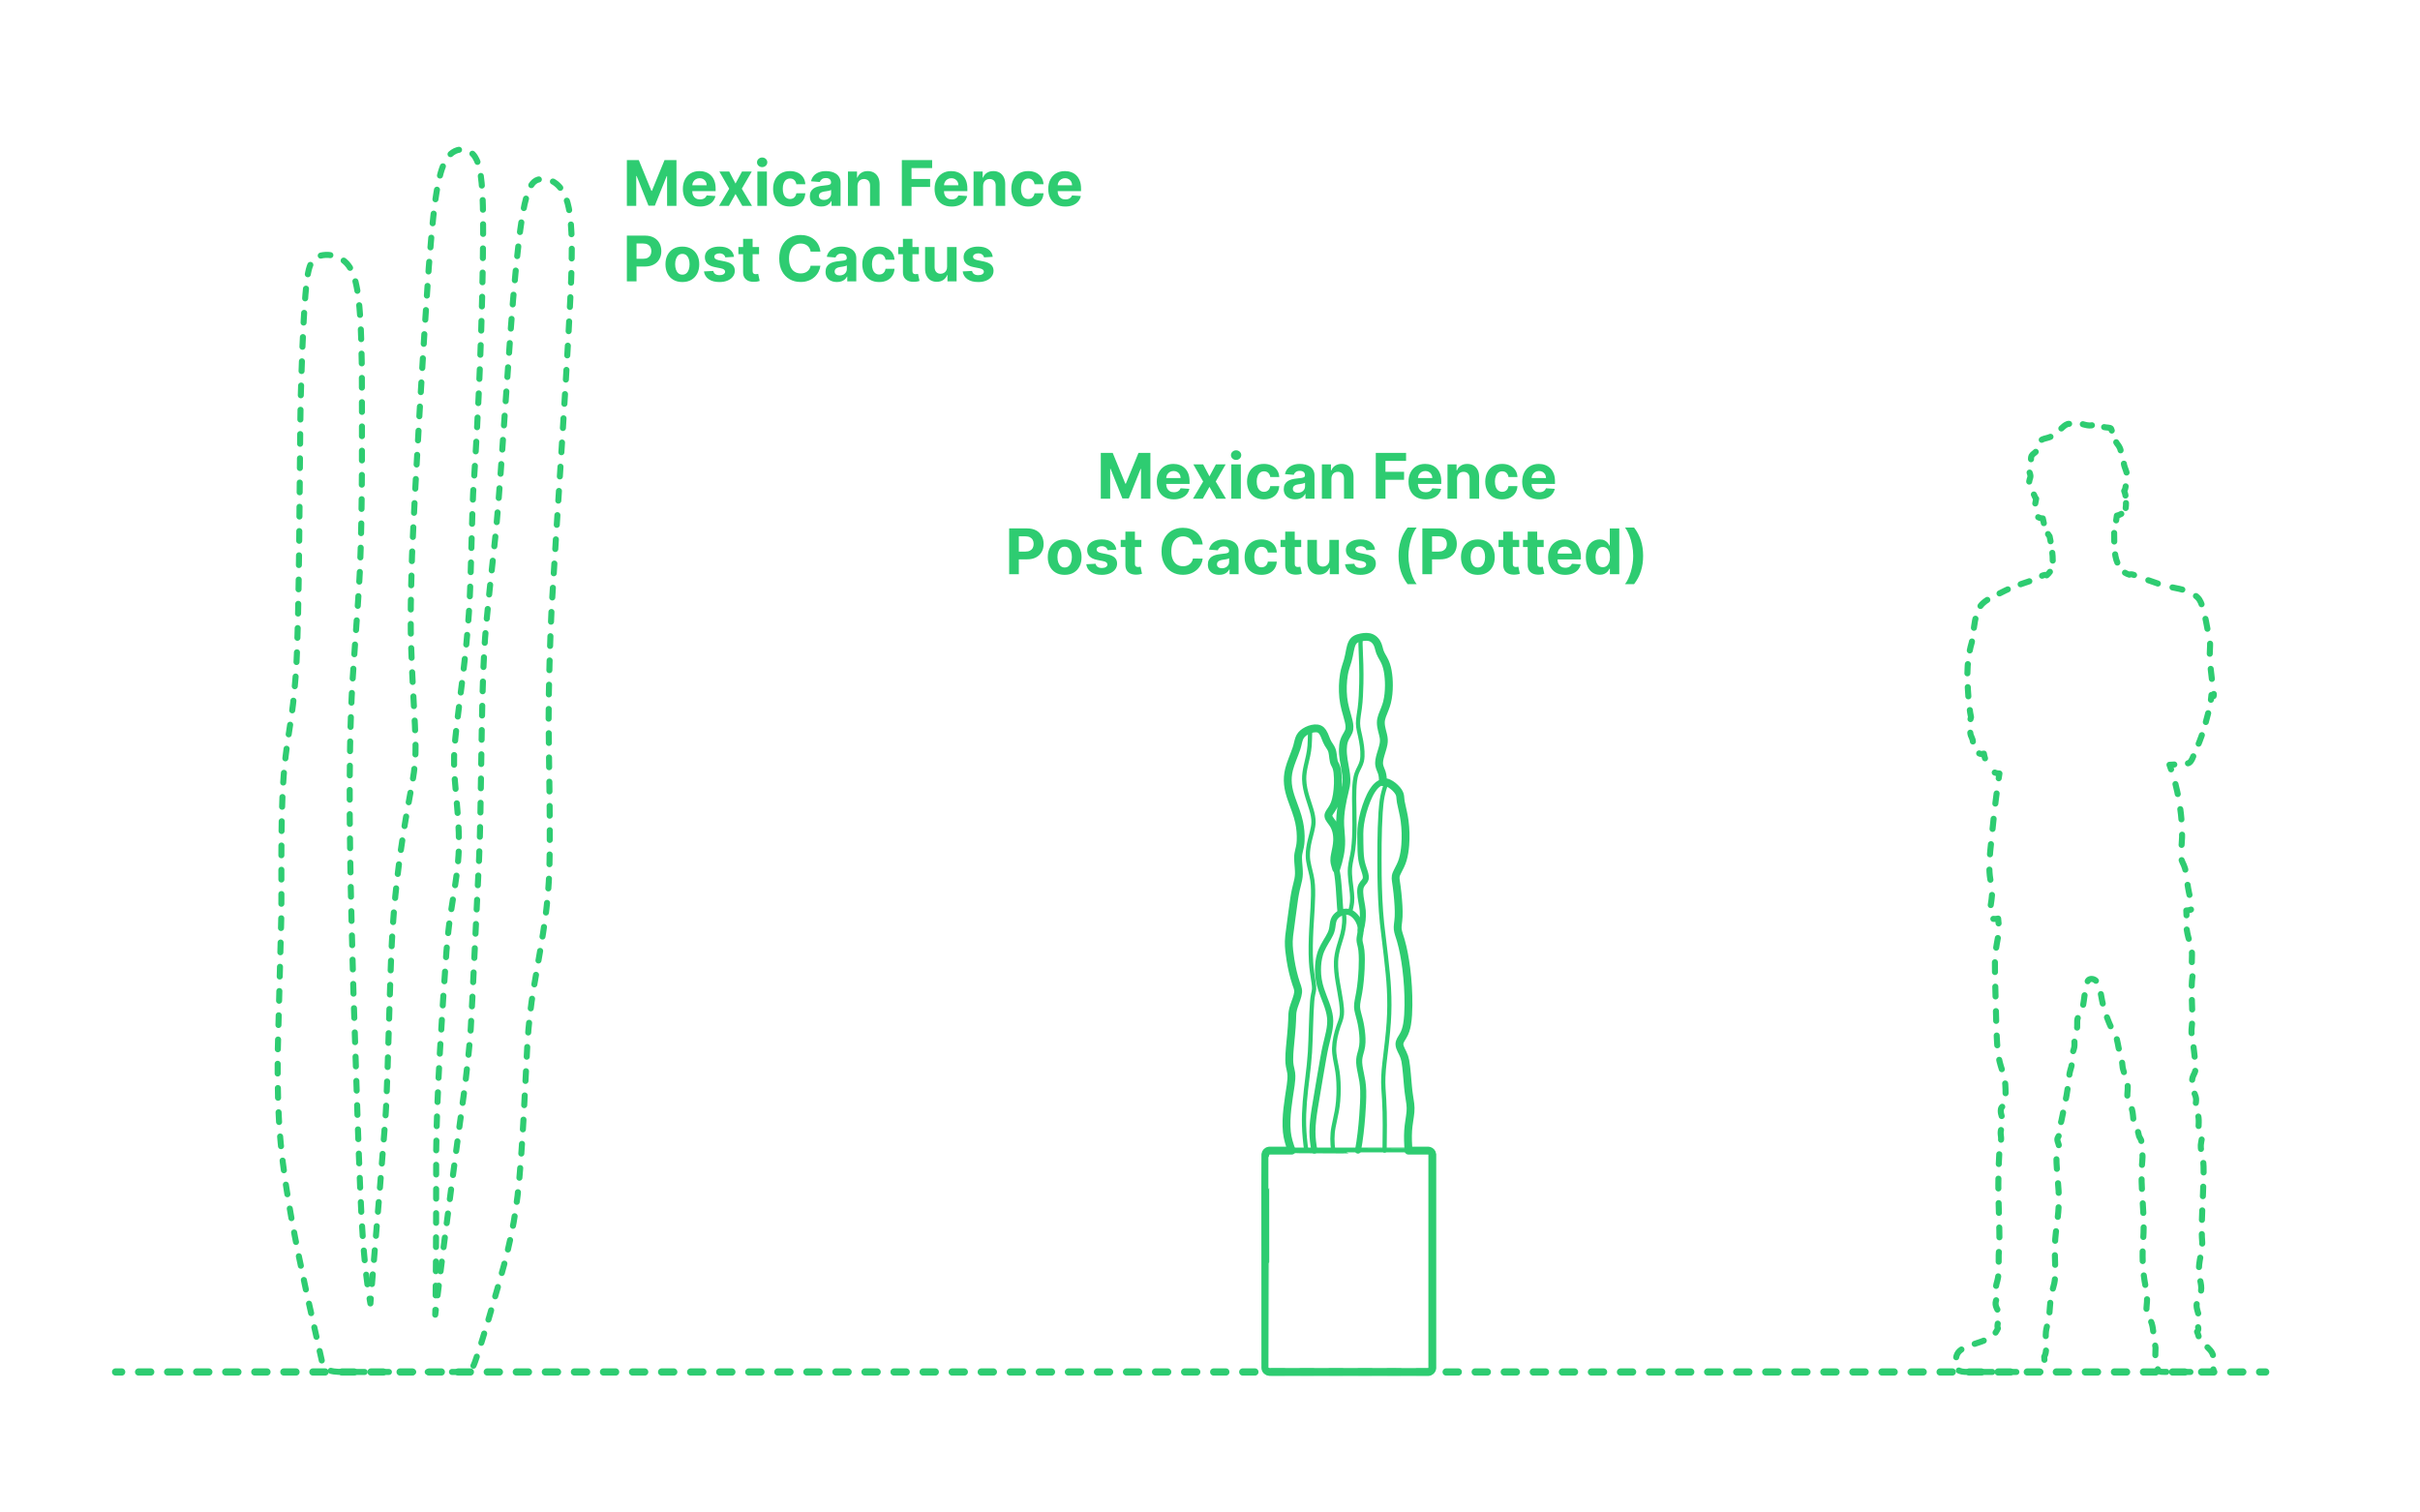 <?xml version="1.0" encoding="UTF-8"?>
<svg xmlns="http://www.w3.org/2000/svg" width="1000" height="625" version="1.1" viewBox="0 0 1000 625">
  <!-- Generator: Adobe Illustrator 29.6.1, SVG Export Plug-In . SVG Version: 2.1.1 Build 9)  -->
  <g id="FILL-BACKGROUND">
    <rect x="0" y="0" width="1000" height="625" fill="#fff"/>
  </g>
  <g id="N-TEXT">
    <g id="MTEXT">
      <g>
        <path d="M259.033,66.16h4.93l5.208,12.705h.222l5.207-12.705h4.931v18.909h-3.878v-12.308h-.157l-4.894,12.215h-2.641l-4.894-12.261h-.156v12.354h-3.878v-18.909Z" fill="#2ecc71"/>
        <path d="M289.206,85.346c-1.459,0-2.713-.297-3.763-.891-1.05-.594-1.857-1.438-2.424-2.53-.566-1.092-.85-2.387-.85-3.882,0-1.458.283-2.739.85-3.841.566-1.102,1.365-1.96,2.396-2.576,1.03-.615,2.241-.923,3.633-.923.936,0,1.808.149,2.617.448.81.298,1.518.746,2.124,1.343s1.078,1.347,1.417,2.248c.339.902.508,1.956.508,3.163v1.08h-11.975v-2.438h8.272c0-.566-.123-1.068-.369-1.505s-.587-.78-1.021-1.03c-.434-.249-.938-.374-1.51-.374-.597,0-1.125.137-1.583.411-.459.274-.817.64-1.076,1.099-.258.458-.391.968-.396,1.528v2.317c0,.702.131,1.308.393,1.819.261.511.632.905,1.112,1.182.479.277,1.049.416,1.708.416.437,0,.837-.062,1.2-.185s.674-.308.933-.554c.259-.246.455-.547.591-.905l3.638.24c-.185.874-.562,1.636-1.131,2.285s-1.302,1.154-2.197,1.514c-.896.36-1.929.54-3.098.54Z" fill="#2ecc71"/>
        <path d="M301.329,70.887l2.604,4.958,2.668-4.958h4.035l-4.108,7.091,4.219,7.091h-4.016l-2.798-4.903-2.751,4.903h-4.062l4.21-7.091-4.062-7.091h4.062Z" fill="#2ecc71"/>
        <path d="M314.947,69.059c-.585,0-1.087-.194-1.505-.582-.419-.388-.628-.855-.628-1.403s.209-1.017.628-1.408c.418-.391.917-.586,1.495-.586.591,0,1.095.194,1.51.582.416.388.623.855.623,1.403s-.207,1.018-.623,1.408c-.415.391-.916.586-1.5.586ZM312.962,85.069v-14.182h3.934v14.182h-3.934Z" fill="#2ecc71"/>
        <path d="M326.441,85.346c-1.452,0-2.7-.309-3.743-.928-1.044-.619-1.844-1.479-2.401-2.581-.557-1.102-.835-2.37-.835-3.804,0-1.453.281-2.728.845-3.827.563-1.099,1.365-1.957,2.405-2.576s2.277-.928,3.712-.928c1.236,0,2.32.225,3.25.674.929.449,1.664,1.08,2.206,1.893s.841,1.767.896,2.862h-3.711c-.105-.708-.381-1.279-.827-1.713-.446-.434-1.029-.651-1.749-.651-.609,0-1.141.165-1.593.494s-.805.808-1.058,1.436c-.252.628-.378,1.388-.378,2.281,0,.905.124,1.674.374,2.308.249.634.602,1.117,1.057,1.45s.988.499,1.598.499c.449,0,.854-.092,1.214-.277.36-.185.658-.454.896-.808s.393-.78.467-1.279h3.711c-.062,1.083-.355,2.036-.882,2.858-.526.821-1.251,1.463-2.174,1.925s-2.016.692-3.278.692Z" fill="#2ecc71"/>
        <path d="M339.35,85.336c-.904,0-1.711-.158-2.419-.475-.708-.317-1.267-.788-1.676-1.413-.409-.625-.614-1.405-.614-2.34,0-.788.145-1.45.435-1.985.289-.536.683-.966,1.182-1.293.498-.326,1.066-.572,1.703-.738.638-.167,1.307-.283,2.009-.351.824-.086,1.489-.167,1.994-.245s.871-.192,1.099-.346.342-.382.342-.683v-.056c0-.584-.184-1.037-.55-1.357-.366-.32-.885-.48-1.556-.48-.708,0-1.271.156-1.689.466-.419.311-.695.7-.831,1.168l-3.638-.295c.185-.862.548-1.608,1.089-2.239.542-.631,1.242-1.117,2.101-1.459.859-.342,1.854-.513,2.987-.513.788,0,1.543.093,2.267.277s1.366.471,1.93.858,1.008.885,1.334,1.491c.326.606.489,1.331.489,2.174v9.565h-3.729v-1.967h-.111c-.228.443-.532.833-.914,1.168-.382.336-.84.597-1.376.785-.535.188-1.153.281-1.855.281ZM340.477,82.622c.578,0,1.089-.115,1.532-.346s.791-.543,1.043-.937c.253-.394.379-.84.379-1.339v-1.505c-.123.08-.291.152-.503.217-.213.064-.451.123-.716.175-.265.053-.529.099-.794.139s-.505.076-.721.106c-.461.068-.864.176-1.209.323-.345.148-.612.346-.804.596-.19.249-.286.559-.286.928,0,.536.195.943.587,1.224.391.28.888.42,1.491.42Z" fill="#2ecc71"/>
        <path d="M354.325,76.87v8.199h-3.934v-14.182h3.749v2.502h.166c.313-.825.84-1.479,1.578-1.962.739-.483,1.635-.725,2.688-.725.984,0,1.843.216,2.576.646.732.431,1.302,1.045,1.708,1.842.406.797.609,1.747.609,2.849v9.03h-3.934v-8.328c.006-.868-.216-1.546-.665-2.036-.449-.49-1.067-.734-1.855-.734-.529,0-.996.114-1.398.342-.403.228-.718.559-.942.993-.225.434-.34.956-.346,1.565Z" fill="#2ecc71"/>
        <path d="M372.661,85.069v-18.909h12.521v3.296h-8.522v4.505h7.691v3.296h-7.691v7.811h-3.998Z" fill="#2ecc71"/>
        <path d="M393.224,85.346c-1.459,0-2.713-.297-3.763-.891-1.05-.594-1.857-1.438-2.424-2.53-.566-1.092-.85-2.387-.85-3.882,0-1.458.283-2.739.85-3.841.566-1.102,1.365-1.96,2.396-2.576,1.03-.615,2.241-.923,3.633-.923.936,0,1.808.149,2.617.448.81.298,1.518.746,2.124,1.343s1.078,1.347,1.417,2.248c.339.902.508,1.956.508,3.163v1.08h-11.975v-2.438h8.272c0-.566-.123-1.068-.369-1.505s-.587-.78-1.021-1.03c-.434-.249-.938-.374-1.51-.374-.597,0-1.125.137-1.583.411-.459.274-.817.64-1.076,1.099-.258.458-.391.968-.396,1.528v2.317c0,.702.131,1.308.393,1.819.261.511.632.905,1.112,1.182.479.277,1.049.416,1.708.416.437,0,.837-.062,1.2-.185s.674-.308.933-.554c.259-.246.455-.547.591-.905l3.638.24c-.185.874-.562,1.636-1.131,2.285s-1.302,1.154-2.197,1.514c-.896.36-1.929.54-3.098.54Z" fill="#2ecc71"/>
        <path d="M406.232,76.87v8.199h-3.933v-14.182h3.748v2.502h.166c.314-.825.841-1.479,1.579-1.962s1.634-.725,2.687-.725c.985,0,1.844.216,2.576.646.732.431,1.302,1.045,1.708,1.842.406.797.609,1.747.609,2.849v9.03h-3.933v-8.328c.006-.868-.216-1.546-.665-2.036-.449-.49-1.068-.734-1.856-.734-.529,0-.995.114-1.398.342s-.717.559-.941.993c-.225.434-.341.956-.347,1.565Z" fill="#2ecc71"/>
        <path d="M424.873,85.346c-1.452,0-2.7-.309-3.743-.928-1.044-.619-1.844-1.479-2.401-2.581-.557-1.102-.835-2.37-.835-3.804,0-1.453.281-2.728.845-3.827.563-1.099,1.365-1.957,2.405-2.576s2.277-.928,3.712-.928c1.236,0,2.32.225,3.25.674.929.449,1.664,1.08,2.206,1.893s.841,1.767.896,2.862h-3.711c-.105-.708-.381-1.279-.827-1.713-.446-.434-1.029-.651-1.749-.651-.609,0-1.141.165-1.593.494s-.805.808-1.058,1.436c-.252.628-.378,1.388-.378,2.281,0,.905.124,1.674.374,2.308.249.634.602,1.117,1.057,1.45s.988.499,1.598.499c.449,0,.854-.092,1.214-.277.36-.185.658-.454.896-.808s.393-.78.467-1.279h3.711c-.062,1.083-.355,2.036-.882,2.858-.526.821-1.251,1.463-2.174,1.925s-2.016.692-3.278.692Z" fill="#2ecc71"/>
        <path d="M440.2,85.346c-1.459,0-2.713-.297-3.763-.891-1.049-.594-1.857-1.438-2.423-2.53-.566-1.092-.85-2.387-.85-3.882,0-1.458.283-2.739.85-3.841.565-1.102,1.364-1.96,2.396-2.576,1.031-.615,2.242-.923,3.633-.923.936,0,1.809.149,2.618.448.81.298,1.517.746,2.123,1.343s1.079,1.347,1.418,2.248c.338.902.508,1.956.508,3.163v1.08h-11.976v-2.438h8.272c0-.566-.123-1.068-.369-1.505s-.586-.78-1.021-1.03c-.434-.249-.937-.374-1.509-.374-.598,0-1.125.137-1.584.411-.458.274-.817.64-1.075,1.099-.259.458-.392.968-.397,1.528v2.317c0,.702.131,1.308.393,1.819s.633.905,1.112,1.182c.48.277,1.05.416,1.708.416.438,0,.838-.062,1.2-.185.363-.123.675-.308.933-.554.259-.246.456-.547.591-.905l3.639.24c-.186.874-.562,1.636-1.132,2.285s-1.302,1.154-2.197,1.514c-.896.36-1.928.54-3.098.54Z" fill="#2ecc71"/>
        <path d="M259.033,116.269v-18.909h7.46c1.434,0,2.656.272,3.665.817,1.01.544,1.78,1.299,2.313,2.262.532.963.799,2.073.799,3.329s-.271,2.364-.812,3.324c-.542.96-1.325,1.708-2.351,2.244-1.024.536-2.264.803-3.716.803h-4.755v-3.204h4.108c.77,0,1.405-.134,1.906-.402.502-.268.878-.64,1.127-1.117.249-.477.374-1.026.374-1.648,0-.628-.125-1.177-.374-1.648-.249-.471-.627-.837-1.131-1.099-.505-.262-1.146-.393-1.921-.393h-2.696v15.641h-3.997Z" fill="#2ecc71"/>
        <path d="M281.967,116.546c-1.434,0-2.673-.306-3.716-.918s-1.849-1.468-2.414-2.567c-.566-1.099-.85-2.374-.85-3.827,0-1.465.283-2.747.85-3.845.565-1.099,1.371-1.955,2.414-2.567s2.282-.919,3.716-.919,2.674.307,3.717.919,1.848,1.468,2.414,2.567c.566,1.099.85,2.38.85,3.845,0,1.453-.283,2.729-.85,3.827s-1.371,1.955-2.414,2.567-2.282.918-3.717.918ZM281.985,113.499c.652,0,1.197-.186,1.635-.559.437-.372.768-.882.992-1.528.225-.646.337-1.382.337-2.207s-.112-1.561-.337-2.207c-.225-.646-.556-1.157-.992-1.533-.438-.375-.982-.563-1.635-.563-.658,0-1.211.188-1.657.563-.446.375-.781.887-1.006,1.533-.225.646-.337,1.382-.337,2.207s.112,1.56.337,2.207c.225.646.56,1.156,1.006,1.528.446.373.999.559,1.657.559Z" fill="#2ecc71"/>
        <path d="M303.313,106.131l-3.601.222c-.062-.308-.193-.586-.396-.836-.203-.249-.47-.449-.799-.6-.329-.15-.722-.226-1.178-.226-.609,0-1.123.128-1.542.383-.418.255-.627.595-.627,1.02,0,.339.135.625.406.859.271.234.735.421,1.394.563l2.567.517c1.378.283,2.406.739,3.083,1.367.678.627,1.016,1.453,1.016,2.474,0,.93-.272,1.745-.816,2.447-.545.702-1.29,1.248-2.234,1.639-.945.391-2.033.586-3.265.586-1.877,0-3.371-.392-4.482-1.177-1.111-.785-1.762-1.854-1.952-3.208l3.868-.203c.117.573.4,1.008.85,1.307.449.299,1.024.448,1.727.448.689,0,1.245-.134,1.666-.401.422-.268.636-.614.643-1.039-.007-.357-.157-.651-.453-.881-.295-.231-.751-.408-1.366-.531l-2.456-.489c-1.385-.277-2.414-.757-3.088-1.44-.675-.683-1.012-1.554-1.012-2.613,0-.911.248-1.696.743-2.354.496-.659,1.194-1.167,2.097-1.523.901-.357,1.958-.536,3.171-.536,1.791,0,3.202.379,4.233,1.136,1.031.757,1.633,1.788,1.805,3.093Z" fill="#2ecc71"/>
        <path d="M313.664,102.087v2.955h-8.541v-2.955h8.541ZM307.062,98.689h3.934v13.222c0,.363.055.645.166.845.11.2.266.34.466.42.2.08.433.12.697.12.185,0,.369-.017.554-.051.185-.034.326-.06.425-.078l.619,2.927c-.197.062-.475.134-.831.217-.357.083-.791.134-1.302.152-.948.037-1.777-.089-2.488-.378-.711-.29-1.264-.739-1.657-1.348-.395-.609-.588-1.379-.582-2.308v-13.739Z" fill="#2ecc71"/>
        <path d="M339.009,103.98h-4.045c-.073-.523-.225-.989-.452-1.399-.228-.409-.521-.758-.877-1.048-.357-.289-.768-.511-1.232-.665s-.968-.231-1.51-.231c-.979,0-1.831.242-2.558.725-.727.483-1.289,1.185-1.689,2.105-.4.92-.601,2.036-.601,3.347,0,1.348.202,2.48.605,3.398.402.917.968,1.609,1.694,2.077.726.468,1.566.702,2.521.702.535,0,1.032-.07,1.491-.212.458-.141.866-.349,1.223-.623.357-.274.654-.608.892-1.002.236-.394.401-.843.493-1.348l4.045.018c-.105.868-.365,1.704-.78,2.507-.416.803-.973,1.521-1.672,2.151-.698.631-1.529,1.13-2.492,1.496-.964.366-2.052.549-3.265.549-1.687,0-3.192-.381-4.52-1.145-1.326-.763-2.372-1.868-3.139-3.315-.767-1.446-1.149-3.197-1.149-5.253s.388-3.816,1.163-5.263,1.828-2.55,3.158-3.31c1.329-.76,2.825-1.14,4.486-1.14,1.096,0,2.113.154,3.052.461.938.308,1.771.756,2.498,1.343.726.588,1.318,1.307,1.777,2.156.458.849.752,1.822.882,2.917Z" fill="#2ecc71"/>
        <path d="M345.85,116.537c-.904,0-1.711-.158-2.419-.475-.708-.317-1.267-.788-1.676-1.413-.409-.625-.614-1.405-.614-2.34,0-.788.145-1.45.435-1.985.289-.536.683-.966,1.182-1.293.498-.326,1.066-.572,1.703-.738.638-.167,1.307-.283,2.009-.351.824-.086,1.489-.167,1.994-.245s.871-.192,1.099-.346.342-.382.342-.683v-.056c0-.584-.184-1.037-.55-1.357-.366-.32-.885-.48-1.556-.48-.708,0-1.271.156-1.689.466-.419.311-.695.7-.831,1.168l-3.638-.295c.185-.862.548-1.608,1.089-2.239.542-.631,1.242-1.117,2.101-1.459.859-.342,1.854-.513,2.987-.513.788,0,1.543.093,2.267.277s1.366.471,1.93.858,1.008.885,1.334,1.491c.326.606.489,1.331.489,2.174v9.565h-3.729v-1.967h-.111c-.228.443-.532.833-.914,1.168-.382.336-.84.597-1.376.785-.535.188-1.153.281-1.855.281ZM346.977,113.822c.578,0,1.089-.115,1.532-.346s.791-.543,1.043-.937c.253-.394.379-.84.379-1.339v-1.505c-.123.08-.291.152-.503.217-.213.064-.451.123-.716.175-.265.053-.529.099-.794.139s-.505.076-.721.106c-.461.068-.864.176-1.209.323-.345.148-.612.346-.804.596-.19.249-.286.559-.286.928,0,.536.195.943.587,1.224.391.28.888.42,1.491.42Z" fill="#2ecc71"/>
        <path d="M363.299,116.546c-1.452,0-2.7-.309-3.743-.928-1.044-.619-1.844-1.479-2.401-2.581-.557-1.102-.835-2.37-.835-3.804,0-1.453.281-2.728.845-3.827.563-1.099,1.365-1.957,2.405-2.576s2.277-.928,3.712-.928c1.236,0,2.32.225,3.25.674.929.449,1.664,1.08,2.206,1.893s.841,1.767.896,2.862h-3.711c-.105-.708-.381-1.279-.827-1.713-.446-.434-1.029-.651-1.749-.651-.609,0-1.141.165-1.593.494s-.805.808-1.058,1.436c-.252.628-.378,1.388-.378,2.281,0,.905.124,1.674.374,2.308.249.634.602,1.117,1.057,1.45s.988.499,1.598.499c.449,0,.854-.092,1.214-.277.36-.185.658-.454.896-.808s.393-.78.467-1.279h3.711c-.062,1.083-.355,2.036-.882,2.858-.526.821-1.251,1.463-2.174,1.925s-2.016.692-3.278.692Z" fill="#2ecc71"/>
        <path d="M379.706,102.087v2.955h-8.54v-2.955h8.54ZM373.104,98.689h3.934v13.222c0,.363.056.645.166.845.111.2.267.34.467.42.199.08.432.12.696.12.186,0,.37-.017.555-.051.185-.034.326-.06.425-.078l.618,2.927c-.197.062-.474.134-.831.217-.356.083-.791.134-1.302.152-.948.037-1.777-.089-2.488-.378-.711-.29-1.264-.739-1.657-1.348s-.588-1.379-.582-2.308v-13.739Z" fill="#2ecc71"/>
        <path d="M391.358,110.23v-8.143h3.933v14.182h-3.776v-2.576h-.147c-.32.831-.851,1.499-1.593,2.004-.741.504-1.645.757-2.71.757-.947,0-1.781-.215-2.502-.646-.72-.431-1.281-1.043-1.685-1.837-.403-.794-.608-1.745-.614-2.853v-9.03h3.934v8.328c.006.837.23,1.499.674,1.985s1.037.729,1.782.729c.474,0,.917-.109,1.329-.328.412-.219.746-.543,1.002-.974.255-.431.38-.963.374-1.598Z" fill="#2ecc71"/>
        <path d="M410.23,106.131l-3.601.222c-.062-.308-.194-.586-.397-.836-.203-.249-.47-.449-.799-.6-.329-.15-.722-.226-1.177-.226-.609,0-1.124.128-1.542.383-.419.255-.628.595-.628,1.02,0,.339.136.625.406.859s.735.421,1.395.563l2.566.517c1.379.283,2.406.739,3.084,1.367.677.627,1.016,1.453,1.016,2.474,0,.93-.272,1.745-.817,2.447s-1.289,1.248-2.234,1.639c-.944.391-2.033.586-3.264.586-1.878,0-3.372-.392-4.482-1.177-1.111-.785-1.763-1.854-1.953-3.208l3.869-.203c.116.573.399,1.008.849,1.307.449.299,1.025.448,1.727.448.689,0,1.245-.134,1.667-.401.422-.268.636-.614.642-1.039-.006-.357-.157-.651-.452-.881-.296-.231-.751-.408-1.367-.531l-2.455-.489c-1.386-.277-2.415-.757-3.089-1.44-.674-.683-1.011-1.554-1.011-2.613,0-.911.247-1.696.743-2.354.495-.659,1.194-1.167,2.096-1.523s1.959-.536,3.172-.536c1.791,0,3.202.379,4.233,1.136,1.03.757,1.632,1.788,1.805,3.093Z" fill="#2ecc71"/>
      </g>
    </g>
    <g id="MTEXT1" data-name="MTEXT">
      <g>
        <path d="M454.874,187.16h4.931l5.207,12.705h.222l5.208-12.705h4.93v18.909h-3.878v-12.308h-.156l-4.894,12.215h-2.641l-4.894-12.261h-.157v12.354h-3.878v-18.909Z" fill="#2ecc71"/>
        <path d="M485.047,206.346c-1.459,0-2.713-.297-3.763-.891-1.049-.594-1.857-1.438-2.423-2.53-.566-1.092-.85-2.387-.85-3.882,0-1.458.283-2.739.85-3.841.565-1.102,1.364-1.96,2.396-2.576,1.031-.615,2.242-.923,3.633-.923.936,0,1.809.149,2.618.448.81.298,1.517.746,2.123,1.343s1.079,1.347,1.418,2.248c.338.902.508,1.956.508,3.163v1.08h-11.976v-2.438h8.272c0-.566-.123-1.068-.369-1.505s-.586-.78-1.021-1.03c-.434-.249-.937-.374-1.509-.374-.598,0-1.125.137-1.584.411-.458.274-.817.64-1.075,1.099-.259.458-.392.968-.397,1.528v2.317c0,.702.131,1.308.393,1.819s.633.905,1.112,1.182c.48.277,1.05.416,1.708.416.438,0,.838-.062,1.2-.185.363-.123.675-.308.933-.554.259-.246.456-.547.591-.905l3.639.24c-.186.874-.562,1.636-1.132,2.285s-1.302,1.154-2.197,1.514c-.896.36-1.928.54-3.098.54Z" fill="#2ecc71"/>
        <path d="M497.17,191.887l2.604,4.958,2.668-4.958h4.035l-4.109,7.091,4.22,7.091h-4.017l-2.797-4.903-2.752,4.903h-4.062l4.21-7.091-4.062-7.091h4.062Z" fill="#2ecc71"/>
        <path d="M510.788,190.059c-.585,0-1.086-.194-1.505-.582-.419-.388-.628-.855-.628-1.403s.209-1.017.628-1.408c.419-.391.917-.586,1.496-.586.591,0,1.094.194,1.51.582.415.388.623.855.623,1.403s-.208,1.018-.623,1.408c-.416.391-.916.586-1.501.586ZM508.804,206.069v-14.182h3.933v14.182h-3.933Z" fill="#2ecc71"/>
        <path d="M522.283,206.346c-1.453,0-2.7-.309-3.744-.928-1.043-.619-1.844-1.479-2.4-2.581-.558-1.102-.836-2.37-.836-3.804,0-1.453.282-2.728.845-3.827.563-1.099,1.365-1.957,2.405-2.576s2.277-.928,3.712-.928c1.237,0,2.32.225,3.25.674s1.665,1.08,2.207,1.893c.541.812.84,1.767.896,2.862h-3.712c-.104-.708-.38-1.279-.826-1.713-.446-.434-1.029-.651-1.75-.651-.609,0-1.14.165-1.593.494-.452.329-.805.808-1.057,1.436-.253.628-.379,1.388-.379,2.281,0,.905.125,1.674.374,2.308.249.634.602,1.117,1.058,1.45.455.333.987.499,1.597.499.449,0,.854-.092,1.215-.277.359-.185.658-.454.896-.808.236-.354.392-.78.466-1.279h3.712c-.062,1.083-.355,2.036-.882,2.858-.526.821-1.251,1.463-2.175,1.925-.923.462-2.016.692-3.277.692Z" fill="#2ecc71"/>
        <path d="M535.19,206.336c-.904,0-1.711-.158-2.419-.475-.708-.317-1.267-.788-1.676-1.413-.409-.625-.614-1.405-.614-2.34,0-.788.145-1.45.435-1.985.289-.536.683-.966,1.182-1.293.498-.326,1.066-.572,1.703-.738.638-.167,1.307-.283,2.009-.351.824-.086,1.489-.167,1.994-.245s.871-.192,1.099-.346.342-.382.342-.683v-.056c0-.584-.184-1.037-.55-1.357-.366-.32-.885-.48-1.556-.48-.708,0-1.271.156-1.689.466-.419.311-.695.7-.831,1.168l-3.638-.295c.185-.862.548-1.608,1.089-2.239.542-.631,1.242-1.117,2.101-1.459.859-.342,1.854-.513,2.987-.513.788,0,1.543.093,2.267.277s1.366.471,1.93.858,1.008.885,1.334,1.491c.326.606.489,1.331.489,2.174v9.565h-3.729v-1.967h-.111c-.228.443-.532.833-.914,1.168-.382.336-.84.597-1.376.785-.535.188-1.153.281-1.855.281ZM536.317,203.622c.578,0,1.089-.115,1.532-.346s.791-.543,1.043-.937c.253-.394.379-.84.379-1.339v-1.505c-.123.08-.291.152-.503.217-.213.064-.451.123-.716.175-.265.053-.529.099-.794.139s-.505.076-.721.106c-.461.068-.864.176-1.209.323-.345.148-.612.346-.804.596-.19.249-.286.559-.286.928,0,.536.195.943.587,1.224.391.28.888.42,1.491.42Z" fill="#2ecc71"/>
        <path d="M550.166,197.87v8.199h-3.933v-14.182h3.748v2.502h.166c.314-.825.841-1.479,1.579-1.962s1.634-.725,2.687-.725c.985,0,1.844.216,2.576.646.732.431,1.302,1.045,1.708,1.842.406.797.609,1.747.609,2.849v9.03h-3.933v-8.328c.006-.868-.216-1.546-.665-2.036-.449-.49-1.068-.734-1.856-.734-.529,0-.995.114-1.398.342s-.717.559-.941.993c-.225.434-.341.956-.347,1.565Z" fill="#2ecc71"/>
        <path d="M568.503,206.069v-18.909h12.52v3.296h-8.522v4.505h7.691v3.296h-7.691v7.811h-3.997Z" fill="#2ecc71"/>
        <path d="M589.064,206.346c-1.459,0-2.713-.297-3.763-.891-1.049-.594-1.857-1.438-2.423-2.53-.566-1.092-.85-2.387-.85-3.882,0-1.458.283-2.739.85-3.841.565-1.102,1.364-1.96,2.396-2.576,1.031-.615,2.242-.923,3.633-.923.936,0,1.809.149,2.618.448.81.298,1.517.746,2.123,1.343s1.079,1.347,1.418,2.248c.338.902.508,1.956.508,3.163v1.08h-11.976v-2.438h8.272c0-.566-.123-1.068-.369-1.505s-.586-.78-1.021-1.03c-.434-.249-.937-.374-1.509-.374-.598,0-1.125.137-1.584.411-.458.274-.817.64-1.075,1.099-.259.458-.392.968-.397,1.528v2.317c0,.702.131,1.308.393,1.819s.633.905,1.112,1.182c.48.277,1.05.416,1.708.416.438,0,.838-.062,1.2-.185.363-.123.675-.308.933-.554.259-.246.456-.547.591-.905l3.639.24c-.186.874-.562,1.636-1.132,2.285s-1.302,1.154-2.197,1.514c-.896.36-1.928.54-3.098.54Z" fill="#2ecc71"/>
        <path d="M602.074,197.87v8.199h-3.934v-14.182h3.749v2.502h.166c.313-.825.84-1.479,1.578-1.962.739-.483,1.635-.725,2.688-.725.984,0,1.843.216,2.576.646.732.431,1.302,1.045,1.708,1.842.406.797.609,1.747.609,2.849v9.03h-3.934v-8.328c.006-.868-.216-1.546-.665-2.036-.449-.49-1.067-.734-1.855-.734-.529,0-.996.114-1.398.342-.403.228-.718.559-.942.993-.225.434-.34.956-.346,1.565Z" fill="#2ecc71"/>
        <path d="M620.715,206.346c-1.452,0-2.7-.309-3.743-.928-1.044-.619-1.844-1.479-2.401-2.581-.557-1.102-.835-2.37-.835-3.804,0-1.453.281-2.728.845-3.827.563-1.099,1.365-1.957,2.405-2.576s2.277-.928,3.712-.928c1.236,0,2.32.225,3.25.674.929.449,1.664,1.08,2.206,1.893s.841,1.767.896,2.862h-3.711c-.105-.708-.381-1.279-.827-1.713-.446-.434-1.029-.651-1.749-.651-.609,0-1.141.165-1.593.494s-.805.808-1.058,1.436c-.252.628-.378,1.388-.378,2.281,0,.905.124,1.674.374,2.308.249.634.602,1.117,1.057,1.45s.988.499,1.598.499c.449,0,.854-.092,1.214-.277.36-.185.658-.454.896-.808s.393-.78.467-1.279h3.711c-.062,1.083-.355,2.036-.882,2.858-.526.821-1.251,1.463-2.174,1.925s-2.016.692-3.278.692Z" fill="#2ecc71"/>
        <path d="M636.042,206.346c-1.459,0-2.713-.297-3.763-.891-1.05-.594-1.857-1.438-2.424-2.53-.566-1.092-.85-2.387-.85-3.882,0-1.458.283-2.739.85-3.841.566-1.102,1.365-1.96,2.396-2.576,1.03-.615,2.241-.923,3.633-.923.936,0,1.808.149,2.617.448.81.298,1.518.746,2.124,1.343s1.078,1.347,1.417,2.248c.339.902.508,1.956.508,3.163v1.08h-11.975v-2.438h8.272c0-.566-.123-1.068-.369-1.505s-.587-.78-1.021-1.03c-.434-.249-.938-.374-1.51-.374-.597,0-1.125.137-1.583.411-.459.274-.817.64-1.076,1.099-.258.458-.391.968-.396,1.528v2.317c0,.702.131,1.308.393,1.819.261.511.632.905,1.112,1.182.479.277,1.049.416,1.708.416.437,0,.837-.062,1.2-.185s.674-.308.933-.554c.259-.246.455-.547.591-.905l3.638.24c-.185.874-.562,1.636-1.131,2.285s-1.302,1.154-2.197,1.514c-.896.36-1.929.54-3.098.54Z" fill="#2ecc71"/>
        <path d="M417.011,237.269v-18.909h7.46c1.434,0,2.656.272,3.665.817,1.01.544,1.78,1.299,2.313,2.262.532.963.799,2.073.799,3.329s-.271,2.364-.812,3.324c-.542.96-1.325,1.708-2.351,2.244-1.024.536-2.264.803-3.716.803h-4.755v-3.204h4.108c.77,0,1.405-.134,1.906-.402.502-.268.878-.64,1.127-1.117.249-.477.374-1.026.374-1.648,0-.628-.125-1.177-.374-1.648-.249-.471-.627-.837-1.131-1.099-.505-.262-1.146-.393-1.921-.393h-2.696v15.641h-3.997Z" fill="#2ecc71"/>
        <path d="M439.944,237.546c-1.434,0-2.673-.306-3.716-.918s-1.849-1.468-2.414-2.567c-.566-1.099-.85-2.374-.85-3.827,0-1.465.283-2.747.85-3.845.565-1.099,1.371-1.955,2.414-2.567s2.282-.919,3.716-.919,2.674.307,3.717.919,1.848,1.468,2.414,2.567c.566,1.099.85,2.38.85,3.845,0,1.453-.283,2.729-.85,3.827s-1.371,1.955-2.414,2.567-2.282.918-3.717.918ZM439.963,234.499c.652,0,1.197-.186,1.635-.559.437-.372.768-.882.992-1.528.225-.646.337-1.382.337-2.207s-.112-1.561-.337-2.207c-.225-.646-.556-1.157-.992-1.533-.438-.375-.982-.563-1.635-.563-.658,0-1.211.188-1.657.563-.446.375-.781.887-1.006,1.533-.225.646-.337,1.382-.337,2.207s.112,1.56.337,2.207c.225.646.56,1.156,1.006,1.528.446.373.999.559,1.657.559Z" fill="#2ecc71"/>
        <path d="M461.291,227.131l-3.601.222c-.062-.308-.193-.586-.396-.836-.203-.249-.47-.449-.799-.6-.329-.15-.722-.226-1.178-.226-.609,0-1.123.128-1.542.383-.418.255-.627.595-.627,1.02,0,.339.135.625.406.859.271.234.735.421,1.394.563l2.567.517c1.378.283,2.406.739,3.083,1.367.678.627,1.016,1.453,1.016,2.474,0,.93-.272,1.745-.816,2.447-.545.702-1.29,1.248-2.234,1.639-.945.391-2.033.586-3.265.586-1.877,0-3.371-.392-4.482-1.177-1.111-.785-1.762-1.854-1.952-3.208l3.868-.203c.117.573.4,1.008.85,1.307.449.299,1.024.448,1.727.448.689,0,1.245-.134,1.666-.401.422-.268.636-.614.643-1.039-.007-.357-.157-.651-.453-.881-.295-.231-.751-.408-1.366-.531l-2.456-.489c-1.385-.277-2.414-.757-3.088-1.44-.675-.683-1.012-1.554-1.012-2.613,0-.911.248-1.696.743-2.354.496-.659,1.194-1.167,2.097-1.523.901-.357,1.958-.536,3.171-.536,1.791,0,3.202.379,4.233,1.136,1.031.757,1.633,1.788,1.805,3.093Z" fill="#2ecc71"/>
        <path d="M471.642,223.087v2.955h-8.541v-2.955h8.541ZM465.04,219.689h3.934v13.222c0,.363.055.645.166.845.11.2.266.34.466.42.2.08.433.12.697.12.185,0,.369-.017.554-.051.185-.034.326-.06.425-.078l.619,2.927c-.197.062-.475.134-.831.217-.357.083-.791.134-1.302.152-.948.037-1.777-.089-2.488-.378-.711-.29-1.264-.739-1.657-1.348-.395-.609-.588-1.379-.582-2.308v-13.739Z" fill="#2ecc71"/>
        <path d="M496.986,224.98h-4.045c-.073-.523-.225-.989-.452-1.399-.228-.409-.521-.758-.877-1.048-.357-.289-.768-.511-1.232-.665s-.968-.231-1.51-.231c-.979,0-1.831.242-2.558.725-.727.483-1.289,1.185-1.689,2.105-.4.92-.601,2.036-.601,3.347,0,1.348.202,2.48.605,3.398.402.917.968,1.609,1.694,2.077.726.468,1.566.702,2.521.702.535,0,1.032-.07,1.491-.212.458-.141.866-.349,1.223-.623.357-.274.654-.608.892-1.002.236-.394.401-.843.493-1.348l4.045.018c-.105.868-.365,1.704-.78,2.507-.416.803-.973,1.521-1.672,2.151-.698.631-1.529,1.13-2.492,1.496-.964.366-2.052.549-3.265.549-1.687,0-3.192-.381-4.52-1.145-1.326-.763-2.372-1.868-3.139-3.315-.767-1.446-1.149-3.197-1.149-5.253s.388-3.816,1.163-5.263,1.828-2.55,3.158-3.31c1.329-.76,2.825-1.14,4.486-1.14,1.096,0,2.113.154,3.052.461.938.308,1.771.756,2.498,1.343.726.588,1.318,1.307,1.777,2.156.458.849.752,1.822.882,2.917Z" fill="#2ecc71"/>
        <path d="M503.827,237.537c-.904,0-1.711-.158-2.419-.475-.708-.317-1.267-.788-1.676-1.413-.409-.625-.614-1.405-.614-2.34,0-.788.145-1.45.435-1.985.289-.536.683-.966,1.182-1.293.498-.326,1.066-.572,1.703-.738.638-.167,1.307-.283,2.009-.351.824-.086,1.489-.167,1.994-.245s.871-.192,1.099-.346.342-.382.342-.683v-.056c0-.584-.184-1.037-.55-1.357-.366-.32-.885-.48-1.556-.48-.708,0-1.271.156-1.689.466-.419.311-.695.7-.831,1.168l-3.638-.295c.185-.862.548-1.608,1.089-2.239.542-.631,1.242-1.117,2.101-1.459.859-.342,1.854-.513,2.987-.513.788,0,1.543.093,2.267.277s1.366.471,1.93.858,1.008.885,1.334,1.491c.326.606.489,1.331.489,2.174v9.565h-3.729v-1.967h-.111c-.228.443-.532.833-.914,1.168-.382.336-.84.597-1.376.785-.535.188-1.153.281-1.855.281ZM504.954,234.822c.578,0,1.089-.115,1.532-.346s.791-.543,1.043-.937c.253-.394.379-.84.379-1.339v-1.505c-.123.08-.291.152-.503.217-.213.064-.451.123-.716.175-.265.053-.529.099-.794.139s-.505.076-.721.106c-.461.068-.864.176-1.209.323-.345.148-.612.346-.804.596-.19.249-.286.559-.286.928,0,.536.195.943.587,1.224.391.28.888.42,1.491.42Z" fill="#2ecc71"/>
        <path d="M521.276,237.546c-1.452,0-2.7-.309-3.743-.928-1.044-.619-1.844-1.479-2.401-2.581-.557-1.102-.835-2.37-.835-3.804,0-1.453.281-2.728.845-3.827.563-1.099,1.365-1.957,2.405-2.576s2.277-.928,3.712-.928c1.236,0,2.32.225,3.25.674.929.449,1.664,1.08,2.206,1.893s.841,1.767.896,2.862h-3.711c-.105-.708-.381-1.279-.827-1.713-.446-.434-1.029-.651-1.749-.651-.609,0-1.141.165-1.593.494s-.805.808-1.058,1.436c-.252.628-.378,1.388-.378,2.281,0,.905.124,1.674.374,2.308.249.634.602,1.117,1.057,1.45s.988.499,1.598.499c.449,0,.854-.092,1.214-.277.36-.185.658-.454.896-.808s.393-.78.467-1.279h3.711c-.062,1.083-.355,2.036-.882,2.858-.526.821-1.251,1.463-2.174,1.925s-2.016.692-3.278.692Z" fill="#2ecc71"/>
        <path d="M537.684,223.087v2.955h-8.54v-2.955h8.54ZM531.082,219.689h3.934v13.222c0,.363.056.645.166.845.111.2.267.34.467.42.199.08.432.12.696.12.186,0,.37-.017.555-.051.185-.034.326-.06.425-.078l.618,2.927c-.197.062-.474.134-.831.217-.356.083-.791.134-1.302.152-.948.037-1.777-.089-2.488-.378-.711-.29-1.264-.739-1.657-1.348s-.588-1.379-.582-2.308v-13.739Z" fill="#2ecc71"/>
        <path d="M549.336,231.23v-8.143h3.933v14.182h-3.776v-2.576h-.147c-.32.831-.851,1.499-1.593,2.004-.741.504-1.645.757-2.71.757-.947,0-1.781-.215-2.502-.646-.72-.431-1.281-1.043-1.685-1.837-.403-.794-.608-1.745-.614-2.853v-9.03h3.934v8.328c.006.837.23,1.499.674,1.985s1.037.729,1.782.729c.474,0,.917-.109,1.329-.328.412-.219.746-.543,1.002-.974.255-.431.38-.963.374-1.598Z" fill="#2ecc71"/>
        <path d="M568.208,227.131l-3.601.222c-.062-.308-.194-.586-.397-.836-.203-.249-.47-.449-.799-.6-.329-.15-.722-.226-1.177-.226-.609,0-1.124.128-1.542.383-.419.255-.628.595-.628,1.02,0,.339.136.625.406.859s.735.421,1.395.563l2.566.517c1.379.283,2.406.739,3.084,1.367.677.627,1.016,1.453,1.016,2.474,0,.93-.272,1.745-.817,2.447s-1.289,1.248-2.234,1.639c-.944.391-2.033.586-3.264.586-1.878,0-3.372-.392-4.482-1.177-1.111-.785-1.763-1.854-1.953-3.208l3.869-.203c.116.573.399,1.008.849,1.307.449.299,1.025.448,1.727.448.689,0,1.245-.134,1.667-.401.422-.268.636-.614.642-1.039-.006-.357-.157-.651-.452-.881-.296-.231-.751-.408-1.367-.531l-2.455-.489c-1.386-.277-2.415-.757-3.089-1.44-.674-.683-1.011-1.554-1.011-2.613,0-.911.247-1.696.743-2.354.495-.659,1.194-1.167,2.096-1.523s1.959-.536,3.172-.536c1.791,0,3.202.379,4.233,1.136,1.03.757,1.632,1.788,1.805,3.093Z" fill="#2ecc71"/>
        <path d="M577.911,229.689c0-2.29.307-4.398.919-6.325s1.55-3.712,2.812-5.355h3.758c-.48.609-.927,1.353-1.339,2.229-.412.877-.772,1.839-1.08,2.885-.308,1.047-.548,2.128-.721,3.246-.172,1.117-.258,2.224-.258,3.319,0,1.458.148,2.931.447,4.418.299,1.486.705,2.867,1.219,4.141.514,1.274,1.091,2.318,1.731,3.13h-3.758c-1.262-1.644-2.199-3.429-2.812-5.355-.612-1.926-.919-4.038-.919-6.333Z" fill="#2ecc71"/>
        <path d="M587.754,237.269v-18.909h7.46c1.434,0,2.656.272,3.665.817,1.01.544,1.78,1.299,2.313,2.262.532.963.799,2.073.799,3.329s-.271,2.364-.812,3.324c-.542.96-1.325,1.708-2.351,2.244-1.024.536-2.264.803-3.716.803h-4.755v-3.204h4.108c.77,0,1.405-.134,1.906-.402.502-.268.878-.64,1.127-1.117.249-.477.374-1.026.374-1.648,0-.628-.125-1.177-.374-1.648-.249-.471-.627-.837-1.131-1.099-.505-.262-1.146-.393-1.921-.393h-2.696v15.641h-3.997Z" fill="#2ecc71"/>
        <path d="M610.688,237.546c-1.434,0-2.673-.306-3.716-.918s-1.849-1.468-2.414-2.567c-.566-1.099-.85-2.374-.85-3.827,0-1.465.283-2.747.85-3.845.565-1.099,1.371-1.955,2.414-2.567s2.282-.919,3.716-.919,2.674.307,3.717.919,1.848,1.468,2.414,2.567c.566,1.099.85,2.38.85,3.845,0,1.453-.283,2.729-.85,3.827s-1.371,1.955-2.414,2.567-2.282.918-3.717.918ZM610.706,234.499c.652,0,1.197-.186,1.635-.559.437-.372.768-.882.992-1.528.225-.646.337-1.382.337-2.207s-.112-1.561-.337-2.207c-.225-.646-.556-1.157-.992-1.533-.438-.375-.982-.563-1.635-.563-.658,0-1.211.188-1.657.563-.446.375-.781.887-1.006,1.533-.225.646-.337,1.382-.337,2.207s.112,1.56.337,2.207c.225.646.56,1.156,1.006,1.528.446.373.999.559,1.657.559Z" fill="#2ecc71"/>
        <path d="M627.778,223.087v2.955h-8.541v-2.955h8.541ZM621.177,219.689h3.934v13.222c0,.363.055.645.166.845.11.2.266.34.466.42.2.08.433.12.697.12.185,0,.369-.017.554-.051.185-.034.326-.06.425-.078l.619,2.927c-.197.062-.475.134-.831.217-.357.083-.791.134-1.302.152-.948.037-1.777-.089-2.488-.378-.711-.29-1.264-.739-1.657-1.348-.395-.609-.588-1.379-.582-2.308v-13.739Z" fill="#2ecc71"/>
        <path d="M637.879,223.087v2.955h-8.541v-2.955h8.541ZM631.277,219.689h3.934v13.222c0,.363.055.645.166.845.11.2.266.34.466.42.2.08.433.12.697.12.185,0,.369-.017.554-.051.185-.034.326-.06.425-.078l.619,2.927c-.197.062-.475.134-.831.217-.357.083-.791.134-1.302.152-.948.037-1.777-.089-2.488-.378-.711-.29-1.264-.739-1.657-1.348-.395-.609-.588-1.379-.582-2.308v-13.739Z" fill="#2ecc71"/>
        <path d="M646.752,237.546c-1.459,0-2.713-.297-3.763-.891-1.05-.594-1.857-1.438-2.424-2.53-.566-1.092-.85-2.387-.85-3.882,0-1.458.283-2.739.85-3.841.566-1.102,1.365-1.96,2.396-2.576,1.03-.615,2.241-.923,3.633-.923.936,0,1.808.149,2.617.448.81.298,1.518.746,2.124,1.343s1.078,1.347,1.417,2.248c.339.902.508,1.956.508,3.163v1.08h-11.975v-2.438h8.272c0-.566-.123-1.068-.369-1.505s-.587-.78-1.021-1.03c-.434-.249-.938-.374-1.51-.374-.597,0-1.125.137-1.583.411-.459.274-.817.64-1.076,1.099-.258.458-.391.968-.396,1.528v2.317c0,.702.131,1.308.393,1.819.261.511.632.905,1.112,1.182.479.277,1.049.416,1.708.416.437,0,.837-.062,1.2-.185s.674-.308.933-.554c.259-.246.455-.547.591-.905l3.638.24c-.185.874-.562,1.636-1.131,2.285s-1.302,1.154-2.197,1.514c-.896.36-1.929.54-3.098.54Z" fill="#2ecc71"/>
        <path d="M661.054,237.5c-1.077,0-2.052-.278-2.923-.836-.871-.557-1.56-1.378-2.067-2.465s-.762-2.42-.762-4.002c0-1.625.261-2.978.784-4.058s1.221-1.89,2.092-2.428,1.826-.808,2.866-.808c.794,0,1.458.134,1.99.402s.963.6,1.292.997c.33.397.58.787.753,1.168h.12v-7.109h3.924v18.909h-3.878v-2.271h-.166c-.185.394-.444.784-.78,1.168-.336.385-.77.704-1.302.956-.532.252-1.181.379-1.943.379ZM662.3,234.37c.634,0,1.171-.174,1.611-.522.44-.348.778-.835,1.016-1.463s.355-1.363.355-2.207-.117-1.576-.351-2.198c-.234-.622-.572-1.102-1.016-1.44s-.982-.508-1.616-.508c-.646,0-1.19.175-1.634.526-.443.351-.779.837-1.007,1.459s-.342,1.342-.342,2.161c0,.825.116,1.553.347,2.184s.566,1.124,1.006,1.477c.44.354.983.531,1.63.531Z" fill="#2ecc71"/>
        <path d="M678.975,229.689c0,2.296-.307,4.407-.919,6.333-.612,1.927-1.55,3.712-2.812,5.355h-3.758c.48-.609.927-1.354,1.339-2.234.412-.88.772-1.842,1.08-2.886.308-1.043.548-2.125.721-3.245.172-1.12.259-2.228.259-3.324,0-1.459-.149-2.932-.448-4.418-.299-1.487-.705-2.865-1.219-4.137-.514-1.271-1.091-2.312-1.731-3.125h3.758c1.262,1.643,2.199,3.428,2.812,5.355s.919,4.035.919,6.325Z" fill="#2ecc71"/>
      </g>
    </g>
  </g>
  <g id="_x32_D_x24_AG-DIAGRAM">
    <g id="POLYLINE">
      <g>
        <line x1="47.771" y1="566.936" x2="50.271" y2="566.936" fill="none" stroke="#2ecc71" stroke-linecap="round" stroke-linejoin="round" stroke-width="3"/>
        <line x1="57.274" y1="566.936" x2="930.228" y2="566.936" fill="none" stroke="#2ecc71" stroke-dasharray="5.003 7.004" stroke-linecap="round" stroke-linejoin="round" stroke-width="3"/>
        <line x1="933.729" y1="566.936" x2="936.229" y2="566.936" fill="none" stroke="#2ecc71" stroke-linecap="round" stroke-linejoin="round" stroke-width="3"/>
      </g>
    </g>
  </g>
  <g id="_x32_D_x24_AG-DETAILS-DIAGRAM">
    <g id="POLYLINE1" data-name="POLYLINE">
      <g>
        <path d="M153.216,536.631c-.069.859-.122,1.531-.156,1.991-.118-.653-.231-1.31-.342-1.97" fill="none" stroke="#2ecc71" stroke-linecap="round" stroke-linejoin="round" stroke-width="2.5"/>
        <path d="M151.823,530.704c-.849-6.295-1.434-12.739-1.879-18.931-1.396-16.943-3.209-83.653-3.9-102.03-.965-36.033-2.317-79.05-1.01-114.871.59-18.262,2.801-40.833,3.68-59.128,1.11-25.543.864-58.47.805-84.165-.114-6.633-.271-14.526-.718-21.117-.339-4.68-.758-9.495-1.89-14.056-.796-3.108-2.008-6.327-4.535-8.44-2.446-2.046-5.796-3.004-8.953-2.528-1.273.204-2.544.666-3.523,1.525-.622.546-1.091,1.248-1.443,1.992-.733,1.576-1.074,3.319-1.367,5.023-.407,2.451-.655,5.218-.872,7.701-1.08,13.204-1.588,30.522-1.979,43.845-.448,21.938-.437,93.013-2.04,113.617-.366,5.105-.908,10.62-1.603,15.685-.64,4.697-2.131,13.51-2.631,18.171-2.335,19.33-1.494,46.331-1.727,65.983l-1.486,56.726c-.092,12.126.099,24.819,1.263,36.868,1.974,20.402,6.297,41.375,10.625,61.414.04.114,6.304,28.15,6.341,28.254.045.17.089.365.141.533.145.492.329.981.574,1.432.241.443.547.856.923,1.194.363.331.79.59,1.241.782.65.278,1.354.429,2.052.53,1.19.169,2.448.193,3.65.214l48.655.008,1.004-.01c.602-.023,1.255-.023,1.85-.129.31-.054.622-.136.901-.284.228-.12.433-.282.613-.466.307-.315.546-.693.754-1.078.349-.636.626-1.359.89-2.034,1.801-4.865,4.196-13.076,5.753-18.113,2.403-8.35,6.056-20.416,7.984-28.801,1.718-7.145,3.068-14.593,3.908-21.89,2.071-17.623,3.063-45.007,4.075-62.946.444-7.597,1.346-15.546,2.626-23.05,1.04-6.158,4.01-22.673,4.764-28.868.638-4.755,1.146-9.947,1.426-14.739.99-14.538-.058-52.84-.059-67.714.02-13.414.577-31.83,1.222-45.248,1.517-26.882,7.71-116.677,8.282-141.957.081-4.24.112-9.084-.067-13.314-.125-2.808-.338-5.737-.775-8.514-.412-2.562-1.017-5.141-2.154-7.486-1.088-2.254-2.755-4.328-5.038-5.443-1.156-.57-2.441-.877-3.729-.89-.676-.004-1.362.054-2.014.237-.635.178-1.229.499-1.725.934-.93.815-1.546,1.924-2.045,3.041-.867,1.987-1.413,4.136-1.89,6.246-1.905,8.962-2.802,19.244-3.753,28.38-2.596,26.096-5.573,79.912-8.032,106.256-1.169,11.205-4.296,38.156-4.845,49.237-1.377,22.387-1.163,64.202-2.175,86.633-.335,6.574-3.01,64.225-3.443,70.227-.487,7.338-1.398,15.325-2.242,22.516-3.047,22.016-8.84,65.871-11.839,90.631" fill="none" stroke="#2ecc71" stroke-dasharray="4.009 6.014" stroke-linecap="round" stroke-linejoin="round" stroke-width="2.5"/>
        <path d="M180.086,541.282c-.081.68-.16,1.342-.235,1.985.018-.612.035-1.28.052-1.997" fill="none" stroke="#2ecc71" stroke-linecap="round" stroke-linejoin="round" stroke-width="2.5"/>
        <path d="M180.008,535.279c.239-17.317.234-47.86.235-59.758.32-25.705,2.439-56.921,4.255-82.629.378-4.538.902-9.762,1.555-14.254.636-4.43,2.12-13.025,2.675-17.463.419-3.325.753-6.868.865-10.214.339-8.85-.953-20.022-1.672-28.91-.32-4.243-.4-8.63-.117-12.874.651-9.417,3.443-28.43,4.383-37.933.784-7.311,1.524-16,1.901-23.341.442-7.601,1.001-36.423,1.417-44.098,2.278-33.356,3.949-73.615,4.13-106.904.009-4.775-.012-10.75-.223-15.507-.191-3.831-.43-7.8-1.244-11.554-.291-1.3-.664-2.603-1.224-3.815-.394-.846-.892-1.66-1.543-2.335-1.051-1.103-2.525-1.775-4.04-1.899-1.516-.132-3.054.323-4.298,1.191-1.047.721-1.901,1.696-2.579,2.765-1.075,1.705-1.772,3.633-2.343,5.558-1.031,3.546-1.655,7.36-2.189,11.014-1.214,8.455-2.064,19.509-2.764,28.093-2.049,28.842-5.722,90.085-6.932,119.232-.219,7.073-.579,19.524-.523,26.594-.108,11.574,1.128,31.75,1.725,43.399.147,3.071.33,8.164.236,11.353-.073,3.63-.452,7.305-1.062,10.882l-2.987,16.577c-2.811,16.658-4.884,34.094-5.717,50.958-.709,11.925-1.668,53.965-2.286,66.188-.071,5.308-4.708,60.047-6.184,78.045" fill="none" stroke="#2ecc71" stroke-dasharray="3.996 5.995" stroke-linecap="round" stroke-linejoin="round" stroke-width="2.5"/>
      </g>
    </g>
    <g id="POLYLINE2" data-name="POLYLINE">
      <g>
        <path d="M843.82,237.912c.196-.08.381-.149.546-.201.444-.135.97-.273,1.359.039.509-.428.978-.915,1.353-1.467" fill="none" stroke="#2ecc71" stroke-linecap="round" stroke-linejoin="round" stroke-width="2.5"/>
        <path d="M848.24,231.662c.02-1.248-.096-2.504-.237-3.735-.25-2.089-.581-4.241-1.061-6.29-.734-.953-1.272-2.018-1.687-3.135" fill="none" stroke="#2ecc71" stroke-dasharray="3.223 4.834" stroke-linecap="round" stroke-linejoin="round" stroke-width="2.5"/>
        <path d="M844.56,216.183c-.158-.651-.292-1.306-.416-1.955-.662-.013-1.342-.169-1.913-.512" fill="none" stroke="#2ecc71" stroke-linecap="round" stroke-linejoin="round" stroke-width="2.5"/>
        <path d="M841.02,208.042c.093-.662.217-1.32.376-1.964-.09-.065-.166-.149-.23-.24-.2-.282-.336-.674-.473-.991-.072-.172-.158-.34-.252-.504" fill="none" stroke="#2ecc71" stroke-linecap="round" stroke-linejoin="round" stroke-width="2.5"/>
        <path d="M838.521,199.012c.003-.046.007-.092.012-.138.048-.484.253-.974.388-1.439.072-.255.119-.522.105-.787-.035-.582-.308-1.218-.485-1.771-.126-.395-.247-.808-.219-1.227.024-.333.158-.648.308-.943.19-.367.442-.796.544-1.195.088-.329.098-.676.097-1.015.001-.687-.099-1.46.211-2.096.191-.377.514-.666.836-.931.413-.337.904-.686,1.24-1.098.18-.217.321-.466.431-.725.289-.672.399-1.5.559-2.212.079-.341.18-.685.36-.987.253-.439.689-.735,1.152-.918,1.061-.433,2.347-.575,3.379-1.08.177-.091.343-.207.481-.35.173-.17.327-.425.465-.624.099-.143.208-.281.338-.396.163-.145.354-.261.546-.365.511-.282,1.186-.496,1.661-.84.265-.188.609-.571.843-.803.354-.353.738-.701,1.132-1.007.456-.348.944-.682,1.496-.855.245-.076.506-.098.761-.067.37.041.759.194,1.123.27.263.059.537.06.802.016.589-.094,1.182-.327,1.779-.372.914-.07,1.894.275,2.774.49,1.132.281,2.37.446,3.484.009.538-.195,1.135-.591,1.691-.682.141-.02.288-.012.421.043.332.141.589.494.837.745.251.265.533.511.869.66.677.293,1.495.305,2.221.384.262.03.532.061.782.146.124.043.247.104.336.202.165.177.209.457.273.682.047.168.109.336.207.481.156.228.374.407.589.577.375.294.841.599,1.144.968.146.177.254.392.276.623.047.466-.136.939-.256,1.383-.09.326-.162.662-.033.988.134.353.447.677.669.978.332.443.623.922.85,1.427.128.29.239.594.287.909.056.341.034.711.083,1.053.101.7.61,1.387.872,2.046.312.695.299,1.513.376,2.258.087.995.564,2.11.894,3.049.192.544.354,1.11.383,1.689.03.57-.047,1.267-.143,1.952" fill="none" stroke="#2ecc71" stroke-dasharray="3.832 5.748" stroke-linecap="round" stroke-linejoin="round" stroke-width="2.5"/>
        <path d="M878.379,200.964c-.087.67-.231,1.331-.619,1.882.149.413.319.863.416,1.289.05.207.09.419.123.634" fill="none" stroke="#2ecc71" stroke-linecap="round" stroke-linejoin="round" stroke-width="2.5"/>
        <path d="M878.505,207.869c0,.365-.007.729-.023,1.09-.036.721-.113,1.479-.508,2.103-.062.099-.13.193-.203.284" fill="none" stroke="#2ecc71" stroke-dasharray="2.072 3.107" stroke-linecap="round" stroke-linejoin="round" stroke-width="2.5"/>
        <path d="M876.583,212.34c-.572.343-1.201.601-1.857.721-.073.659-.16,1.323-.279,1.981" fill="none" stroke="#2ecc71" stroke-linecap="round" stroke-linejoin="round" stroke-width="2.5"/>
        <path d="M873.621,220.232c.002,2.636.022,5.434.278,7.914.227,2.176.778,4.334,1.993,6.179.104.159.212.317.325.472" fill="none" stroke="#2ecc71" stroke-dasharray="3.54 5.31" stroke-linecap="round" stroke-linejoin="round" stroke-width="2.5"/>
        <path d="M878.089,236.663c.56.363,1.188.615,1.825.809.233-.134.508-.177.774-.159.291.018.578.096.855.183.102.036.205.072.308.108" fill="none" stroke="#2ecc71" stroke-linecap="round" stroke-linejoin="round" stroke-width="2.5"/>
        <path d="M887.728,239.763c2.844,1.039,5.74,2.032,8.454,2.648l4.297.9c2.042.448,4.067,1.114,5.85,2.225.94.587,1.853,1.28,2.478,2.209.467.692.781,1.481,1.058,2.265.721,2.098,1.218,4.362,1.672,6.533.452,2.184,1.086,5.948,1.57,8.128.048.241.092.501.117.746.051.481.041.984.03,1.467-.061,1.656-.194,3.668-.105,5.321.112,2.346.561,5.956.837,8.297.101.792.293,1.971.467,3.159" fill="none" stroke="#2ecc71" stroke-dasharray="4.174 6.261" stroke-linecap="round" stroke-linejoin="round" stroke-width="2.5"/>
        <path d="M914.801,286.768c.003.08.005.157.006.23-.004.199-.004.408-.073.597l-.003.008-.003.008-.003.008-.004.007-.004.007-.004.007-.004.007-.004.006-.004.006-.004.006-.004.006-.004.005-.004.005-.004.005c-.047.052-.115.055-.178.032-.226-.088-.491-.374-.675-.542-.046.661-.119,1.325-.213,1.989" fill="none" stroke="#2ecc71" stroke-linecap="round" stroke-linejoin="round" stroke-width="2.5"/>
        <path d="M912.466,294.709s-.002.007-.003.01c-.743,3.008-1.601,6.178-2.616,9.1-1.149,3.264-2.598,6.733-4.038,9.885-.277.542-.598,1.1-1.112,1.449-.255.172-.55.279-.849.347-.252.058-.516.091-.773.115-.401.029-1.041.073-1.774.122" fill="none" stroke="#2ecc71" stroke-dasharray="3.776 5.663" stroke-linecap="round" stroke-linejoin="round" stroke-width="2.5"/>
        <path d="M898.474,315.919c-.831.052-1.561.095-1.993.116.228.625.449,1.253.662,1.884" fill="none" stroke="#2ecc71" stroke-linecap="round" stroke-linejoin="round" stroke-width="2.5"/>
        <path d="M898.95,323.999c1.055,4.096,1.811,8.274,2.267,12.466.337,3.13.534,6.37.462,9.519-.016,1.628-.273,3.978-.425,5.614-.076.963-.14,1.954.015,2.912.101.625.33,1.228.591,1.803.385.828.839,1.751,1.07,2.632.494,1.763.751,4.659,1.01,6.494.325,2.39.941,5.02,1.529,7.448" fill="none" stroke="#2ecc71" stroke-dasharray="4.229 6.343" stroke-linecap="round" stroke-linejoin="round" stroke-width="2.5"/>
        <path d="M905.377,375.849c-.08.049-.166.089-.252.123-.538.202-1.126.239-1.695.26.033.651.068,1.328.084,1.999" fill="none" stroke="#2ecc71" stroke-linecap="round" stroke-linejoin="round" stroke-width="2.5"/>
        <path d="M903.611,384.103c.151,1.081.38,2.156.657,3.204.531,1.973,1.374,3.951,1.483,6.01.119,1.649-.115,3.691.002,5.341.077,1.092.399,2.242.355,3.34-.03.933-.276,2.497-.344,3.435-.108,1.27-.117,2.745-.115,4.027.014,2.803.23,7.302.293,10.131.008.802.002,1.695-.046,2.493-.079,1.444-.382,3.078-.321,4.525.036,1.018.307,2.313.48,3.322.249,1.284.898,7.479,1.073,8.878.064.575.136,1.292.153,1.871.018.536,0,1.084-.102,1.611-.071.373-.187.741-.338,1.09-.242.547-.58,1.133-.764,1.705-.316.945-.285,1.966-.2,2.947.085.856.229,1.728.465,2.556.168.602.434,1.17.669,1.735.213.515.388,1.056.45,1.612.062.52.011,1.054-.057,1.571-.103.809-.318,1.756-.219,2.568.049.374.191.729.362,1.063l.386.729c.612,1.202.651,2.637.631,3.961l-.05,1.339c-.013.596-.011,1.209.16,1.785.135.477.48.958.742,1.375.236.376.432.793.463,1.242.031.366-.008.74-.061,1.103-.121.794-.338,1.668-.399,2.469-.069.835.043,1.678.201,2.497.18.915.529,2.378.66,3.293.152,1,.232,2.047.275,3.057.191,5.628-.594,16.995-.69,22.69-.077,2.797-.093,5.895.146,8.686.068,1.039-.036,2.091-.214,3.114l-.769,4.133c-.411,2.414-.611,4.908-.095,7.323.266,1.377.708,3.033.676,4.434-.028,1.423-.459,2.809-1.009,4.11-.396.922-.928,1.927-.931,2.95-.019,1.12.457,2.426.737,3.506.172.659.354,1.343.345,2.029-.004.23-.044.459-.11.679" fill="none" stroke="#2ecc71" stroke-dasharray="3.923 5.884" stroke-linecap="round" stroke-linejoin="round" stroke-width="2.5"/>
        <path d="M908.304,548.447c.076.309.132.634.074.95-.065.343-.253.657-.504.898.113.226.198.479.281.719.119.352.241.757.375,1.165" fill="none" stroke="#2ecc71" stroke-linecap="round" stroke-linejoin="round" stroke-width="2.5"/>
        <path d="M912.176,556.735c.05.047.099.094.148.141.681.669,1.363,1.379,1.798,2.238.28.556.433,1.17.535,1.781.136.842.205,1.716.218,2.568.005.551-.012,1.117-.091,1.663-.047.31-.111.624-.237.913-.083.19-.202.369-.364.5-.176.144-.393.228-.612.279-.384.088-.789.1-1.182.111-.94-.008-18.389.049-19.02-.035-.398-.036-.821-.087-1.149-.333-.276-.21-.452-.522-.606-.826-.444-.926-.667-1.948-.81-2.96-.255-1.921-.16-3.972-.092-5.907-.216-.817-.228-1.733-.36-2.566-.311-1.706-.511-3.904-.791-5.615-.104-.602-.229-1.219-.412-1.803-.122-.389-.278-.773-.505-1.114-.282-.444-.711-.801-1.03-1.215-.159-.211-.282-.45-.375-.697-.405-1.129-.328-2.369-.257-3.548l.187-2.301c.058-.845.059-1.711-.016-2.555-.118-1.475-.757-4.816-.996-6.317-.543-3.302-.775-6.7-.789-10.045-.038-2.727.236-6.852.386-9.609.445-9.001-1.354-18.986-.654-27.98.061-1.051.24-2.43.241-3.481-.001-.48-.058-.966-.143-1.439-.128-.7-.354-1.725-.4-2.425-.049-.548.031-1.26.075-1.812.029-.431.026-.881-.141-1.286-.227-.579-.678-1.093-.86-1.691-.166-.521-.183-1.123-.403-1.628-.26-.575-.761-1.052-1.072-1.599-.238-.403-.391-.854-.504-1.306-.301-1.19-.392-2.956-.523-4.186-.089-.802-.201-1.62-.447-2.39-.218-.707-.684-1.532-1.023-2.193-.398-.774-.673-1.616-.78-2.48-.146-1.005.015-2.328.082-3.343.045-.706.051-1.427-.044-2.128-.144-1.103-.479-2.195-.842-3.245-.383-1.122-.987-2.576-1.181-3.737-.095-.568-.13-1.298-.202-1.87-.069-.581-.198-1.181-.335-1.75-.329-1.347-.868-3.196-1.146-4.547-.206-.971-.483-2.713-.755-3.659-.332-1.31-1.259-2.763-1.898-3.947-.899-1.688-1.638-3.517-2.291-5.313-.77-2.153-1.443-4.409-1.896-6.651-.388-1.815-.745-4.763-1.447-6.459-.232-.554-.536-1.088-.951-1.526-.499-.536-1.175-.88-1.916-.882-.475-.004-.978.131-1.311.486-.181.188-.312.42-.418.656-.184.417-.309.869-.422,1.31-.693,2.781-.911,6.139-1.453,8.914-.177.824-.474,1.627-.883,2.363-.595,1.096-1.393,2.268-1.461,3.545-.068.855.057,1.831-.022,2.686-.098,1.169-.662,2.323-.957,3.448-.118.437-.191.891-.206,1.344-.045,1.13.179,2.352-.028,3.473-.212,1.188-.819,2.355-1.028,3.543-.082.469-.09.952-.073,1.426.024.639.107,1.44.054,2.077-.035.444-.138.886-.258,1.314-.2.688-.501,1.64-.62,2.335-.236,1.181-.555,4.399-.711,5.639-.523,4.171-1.87,9.931-2.693,14.08-.1.46-.222.933-.379,1.377-.197.561-.464,1.207-.542,1.795-.098.619.084,1.255.122,1.871.011.203.003.41-.047.608-.052.208-.148.405-.251.592-.269.478-.614.99-.572,1.562.055.91.616,1.744.671,2.653.014.35-.095.692-.226,1.012-.202.474-.417.98-.541,1.477-.13.509-.189,1.046-.226,1.57-.065.989-.044,2.037-.005,3.028.122,2.954.693,8.369.842,11.33.152,2.889.116,5.856-.122,8.74-.256,3.375-1.008,7.777-1.262,11.153-.159,2.116-.181,4.37-.153,6.493.04,2.446.28,7.193.07,9.603-.058.752-.159,1.529-.319,2.267-.21,1.003-.618,2.313-.889,3.289-1.194,4.136-.647,8.734-1.707,12.895-.279,1.129-.714,2.614-.844,3.755-.115.91-.093,1.853-.047,2.767.093,1.888.358,4.129-.052,5.983-.126.571-.302,1.143-.606,1.646.117,1.556.28,3.173.07,4.726-.057.338-.14.685-.334.972-.398.593-1.195.583-1.835.603l-28.439.003-.827-.002c-.521-.007-1.099-.016-1.617-.058-.701-.058-1.417-.152-2.072-.421-.351-.146-.686-.354-.933-.646-.265-.312-.417-.705-.504-1.1-.191-.922-.125-1.884-.049-2.816.08-.799.237-1.606.586-2.334.234-.495.569-.942.971-1.312.522-.485,1.137-.866,1.769-1.193,1.846-.965,5.195-1.943,7.176-2.661,1.28-.475,2.618-.945,3.783-1.677" fill="none" stroke="#2ecc71" stroke-dasharray="3.977 5.965" stroke-linecap="round" stroke-linejoin="round" stroke-width="2.5"/>
        <path d="M824.613,550.671c.382-.547.701-1.141.972-1.747-.129-.269-.174-.572-.181-.868-.004-.361.042-.731.115-1.103" fill="none" stroke="#2ecc71" stroke-linecap="round" stroke-linejoin="round" stroke-width="2.5"/>
        <path d="M825.377,541.166c-.454-.882-.862-1.859-.755-2.87.103-.934.607-1.805.696-2.74.036-.388-.026-.78-.116-1.156-.159-.66-.412-1.356-.441-2.039-.05-1.035.399-2.324.639-3.325.86-3.248.393-7.124.509-10.453.084-1.964.312-4.592.303-6.543.06-1.948-.377-16.033-.423-18.304-.094-5.403.058-11.618.36-17.016.085-1.235.182-2.585.393-3.804.102-.592.333-1.553.367-2.16.021-.302.004-.609-.031-.909l-.116-.9c-.062-.517-.087-1.047,0-1.562.136-.791.513-1.6.792-2.351.152-.416.301-.845.336-1.289.02-.256-.009-.516-.072-.764-.148-.573-.455-1.138-.646-1.697-.257-.747-.425-1.538-.414-2.33.011-.436.082-.891.324-1.263.399-.613,1.139-.95,1.411-1.66.281-.71.272-1.498.279-2.25-.041-2.156.031-5.132-.322-7.246-.269-1.853-1.165-4.38-1.712-6.182-.627-2.046-1.003-4.198-1.231-6.325-.358-3.194-.477-7.531-.599-10.783-.052-3.229-.682-23.087-.567-25.852.034-1.455.118-2.984.306-4.426.241-1.918.723-4.086,1.025-5.997.132-.78.209-1.567.243-2.357" fill="none" stroke="#2ecc71" stroke-dasharray="4.039 6.058" stroke-linecap="round" stroke-linejoin="round" stroke-width="2.5"/>
        <path d="M825.866,381.579c-.045-.666-.108-1.331-.182-1.991-.602.112-1.226.218-1.839.139-.05-.007-.099-.015-.149-.025" fill="none" stroke="#2ecc71" stroke-linecap="round" stroke-linejoin="round" stroke-width="2.5"/>
        <path d="M822.623,373.997c.119-.809.248-1.594.332-2.281.144-1.126.257-2.29.209-3.426-.051-1.536-.479-3.548-.736-5.076-.65-3.779-.329-7.724-.015-11.525.866-8.29,1.825-18.191,3.044-26.957" fill="none" stroke="#2ecc71" stroke-dasharray="4.217 6.326" stroke-linecap="round" stroke-linejoin="round" stroke-width="2.5"/>
        <path d="M825.911,321.604c.102-.668.205-1.327.31-1.976-.605-.013-1.222-.088-1.785-.324-.055-.023-.109-.047-.163-.073" fill="none" stroke="#2ecc71" stroke-linecap="round" stroke-linejoin="round" stroke-width="2.5"/>
        <path d="M820.258,313.361c-.207-.634-.367-1.283-.469-1.943-.375.083-.762.157-1.147.147-.25-.006-.502-.063-.719-.191-.026-.015-.052-.031-.078-.048" fill="none" stroke="#2ecc71" stroke-linecap="round" stroke-linejoin="round" stroke-width="2.5"/>
        <path d="M815.249,306.4c-.02-.218-.046-.432-.094-.637-.143-.617-.502-1.21-.722-1.8-.161-.414-.234-.858-.272-1.298l-.065-.823c-.036-.636-.273-1.28-.341-1.9-.034-.359.023-.722.094-1.073.182-.818.357-1.718.629-2.51-.267-1.185-.457-2.445-.596-3.651l-.136-1.445c-.025-.264-.087-.525-.127-.786-.199-1.423-.345-4.362-.455-5.834-.265-4.188-.33-8.47.249-12.633.209-1.554.486-3.166.868-4.687.142-.57.387-1.36.52-1.931.139-.584.243-1.223.328-1.818.393-2.825.747-6.584,1.499-9.305.494-1.82,1.298-3.621,2.69-4.932.594-.57,1.274-1.059,1.971-1.496,2.005-1.232,5.248-2.73,7.364-3.823,1.271-.613,2.651-1.241,3.964-1.75,1.318-.52,4.225-1.476,5.598-1.948,1.005-.356,2.048-.762,3.02-1.212" fill="none" stroke="#2ecc71" stroke-dasharray="3.807 5.711" stroke-linecap="round" stroke-linejoin="round" stroke-width="2.5"/>
      </g>
    </g>
  </g>
  <g id="_x32_D_x24_AG-DETAILS">
    <g id="POLYLINE3" data-name="POLYLINE">
      <path d="M572.144,475.461c.08-6.741.227-14.351-.179-21.062-.194-2.88-.479-6.49-.342-9.342.062-1.866.257-3.919.466-5.779.542-4.617,1.517-12.282,1.778-16.843.314-4.608.339-9.406.068-14.018-.304-6.646-2.071-20.042-2.838-26.782-.679-6.446-.922-13.298-1.035-19.783-.064-8.386-.109-17.83.436-26.167.16-2.187.355-4.505.78-6.655.328-1.788,1.075-3.99,1.632-5.73" fill="none" stroke="#2ecc71" stroke-linecap="round" stroke-linejoin="round" stroke-width="1.75"/>
    </g>
    <g id="POLYLINE4" data-name="POLYLINE">
      <path d="M539.788,475.461c-.475-3.408-.825-6.954-.915-10.39-.097-3.185.052-6.531.304-9.711.503-6.569,1.732-13.957,2.127-20.531.373-5.732.446-15.351.913-21.074.085-.945.196-1.945.398-2.873.149-.676.374-1.513.401-2.194.037-.789-.068-1.613-.168-2.396-.394-2.734-.966-6.071-1.096-8.811-.26-4.375-.108-9.019.101-13.4.25-5.322,1.029-13.159.656-18.418-.147-2.583-.87-5.272-1.489-7.776-.329-1.397-.587-2.836-.598-4.274-.027-2.105.332-4.216.804-6.262.534-2.353,1.492-5.165,1.547-7.582.086-3.247-1.503-7.026-2.42-10.106-.758-2.493-1.399-5.078-1.442-7.696-.031-1.815.272-3.639.653-5.409l.977-4.274c.29-1.337.508-2.738.611-4.102.138-1.596.143-3.633.193-5.245.026-.553.072-1.122.286-1.639" fill="none" stroke="#2ecc71" stroke-linecap="round" stroke-linejoin="round" stroke-width="1.75"/>
    </g>
    <g id="POLYLINE5" data-name="POLYLINE">
      <path d="M557.857,377.04c.321-1.325.731-2.892.844-4.238.115-1.171.067-2.37-.036-3.54-.285-3.427-1.106-7.267-.806-10.706.221-2.465.99-4.99,1.284-7.446.863-6.525.481-14.583.418-21.196.004-2.323.039-4.76.325-7.064.148-1.162.367-2.334.776-3.435.575-1.614,1.664-3.165,2.056-4.846.309-1.309.323-2.678.261-4.015-.134-2.845-.797-5.814-1.432-8.589-.209-.996-.379-2.022-.388-3.042-.031-1.719.509-4.599.731-6.327.43-3.306.559-6.851.635-10.189.112-4.694-.069-10.438-.3-15.158-.023-.736-.058-1.616-.014-2.349.025-.484.126-1.031.204-1.509" fill="none" stroke="#2ecc71" stroke-linecap="round" stroke-linejoin="round" stroke-width="1.75"/>
    </g>
    <g id="POLYLINE6" data-name="POLYLINE">
      <path d="M550.93,475.461c-.45-3.233-.513-6.555.115-9.769.305-1.692,1.06-4.879,1.355-6.571.241-1.346.428-2.773.544-4.134.283-3.387.285-6.873-.039-10.257-.178-2.133-.797-5.057-1.203-7.175-.258-1.435-.438-2.912-.407-4.371.085-3.122.814-6.22,1.811-9.17.15-.427.545-1.503.705-1.94.321-.895.578-1.826.669-2.774.162-1.732-.058-3.501-.286-5.219-.758-5.421-2.311-11.219-2.114-16.717.074-1.99.466-3.973.997-5.888.497-1.819,1.276-3.966,1.706-5.802.693-2.882.97-5.91.456-8.844" fill="none" stroke="#2ecc71" stroke-linecap="round" stroke-linejoin="round" stroke-width="1.75"/>
    </g>
  </g>
  <g id="_x32_D_x24_AG-PLANTS">
    <g id="POLYLINE7" data-name="POLYLINE">
      <path d="M562.275,384.311c.388-1.34.64-2.744.787-4.13.13-1.27.173-2.57.055-3.842-.224-2.424-.977-5.109-1.049-7.546-.021-.977.023-2.006.476-2.892.301-.594.786-1.095,1.197-1.613.268-.341.509-.721.597-1.152.078-.365.069-.744.025-1.113-.073-.593-.241-1.182-.419-1.752-.554-1.653-1.168-3.438-1.42-5.158-.34-2.127-.333-4.698-.396-6.864-.057-2.518-.102-5.158.259-7.651.484-3.39,1.443-6.74,2.72-9.915.547-1.332,1.169-2.665,1.938-3.884.522-.822,1.119-1.613,1.838-2.273.718-.661,1.598-1.2,2.581-1.322,1.285-.172,2.52.419,3.558,1.123.772.53,1.481,1.159,2.1,1.861.449.516.866,1.077,1.139,1.708.475,1.078.344,2.34.572,3.475.475,2.49,1.288,5.417,1.588,7.929.36,2.745.463,5.553.351,8.319-.147,2.982-.481,6.025-1.543,8.834-.443,1.189-1.149,2.511-1.73,3.642-.222.431-.448.912-.604,1.372-.273.781-.233,1.578-.116,2.387.533,3.426.924,7.091,1.113,10.549.07,1.414.119,2.941.052,4.353-.047,1.063-.212,2.331-.335,3.394-.061.595-.1,1.207-.041,1.803.067.687.251,1.372.45,2.031.161.507.677,2.116.817,2.599,1.076,3.746,1.743,7.659,2.253,11.519.637,5.031.948,10.178.91,15.249-.04,2.626-.131,5.334-.571,7.925-.292,1.695-.791,3.384-1.702,4.855-.578.999-1.42,2.078-1.454,3.275-.012.904.372,1.759.752,2.561l.653,1.312c.482.974.827,2.019,1.031,3.086.521,2.766.824,7.827,1.113,10.685.183,2.23.628,4.836.941,7.055.139,1.112.172,2.251.07,3.368-.207,2.328-.833,5.369-.956,7.7-.175,2.729-.039,5.562.121,8.291" fill="none" stroke="#2ecc71" stroke-linecap="round" stroke-linejoin="round" stroke-width="2.5"/>
    </g>
    <g id="POLYLINE8" data-name="POLYLINE">
      <path d="M552.154,359.017c1.248-3.792,2.174-7.778,2.064-11.791-.055-2.1-.36-4.534-.423-6.635-.039-1.184,0-2.397.097-3.577.194-2.352.592-4.741,1.087-7.046.308-1.452.989-3.968,1.217-5.411.133-.816.207-1.658.196-2.485-.017-1.248-.204-2.537-.408-3.768-.475-2.745-1.151-5.939-1.072-8.71.025-1.135.145-2.286.475-3.375.184-.613.459-1.202.769-1.761.355-.655.867-1.436,1.139-2.124.285-.687.373-1.44.337-2.179-.03-.67-.151-1.347-.296-2.001-.356-1.57-1.123-4.035-1.502-5.606-.341-1.393-.618-2.838-.765-4.265-.321-3.233-.229-6.527.304-9.733.296-1.889,1.006-3.785,1.558-5.61.362-1.182.666-2.946.907-4.164.205-.979.426-1.987.844-2.901.296-.659.761-1.248,1.376-1.636.76-.487,1.658-.705,2.533-.882,1.372-.255,2.865-.352,4.166.234.922.425,1.67,1.175,2.179,2.045.337.567.555,1.203.732,1.836.162.588.392,1.533.608,2.092.152.41.352.813.561,1.197l.916,1.624c.848,1.516,1.382,3.15,1.681,4.858.357,1.972.498,4.013.495,6.016-.017,2.336-.209,4.71-.783,6.979-.447,1.827-1.354,3.764-2.005,5.529-.329.915-.561,1.881-.549,2.858,0,1.052.205,2.103.453,3.121.285,1.156.761,2.714.797,3.905.03.63-.023,1.265-.139,1.885-.213,1.188-.877,3.181-1.214,4.35-.401,1.451-.829,2.993-.507,4.5.182.932.674,1.904.985,2.797.443,1.269.468,2.684.529,4.015" fill="none" stroke="#2ecc71" stroke-linecap="round" stroke-linejoin="round" stroke-width="2.5"/>
    </g>
    <g id="POLYLINE9" data-name="POLYLINE">
      <path d="M524.644,475.461c-.552-.003-1.097.27-1.424.716-.133.18-.233.386-.29.603-.031.118-.051.24-.057.362.003.225-.015,87.948.004,88.173.038.448.253.878.591,1.175.244.217.55.364.871.42.09.015.183.025.274.026.09,0,65.458.002,65.545,0,.501-.015.989-.255,1.306-.643.202-.244.336-.543.385-.855.14-.416-.044-87.928.012-88.386-.051-.509-.334-.988-.757-1.276-.185-.127-.394-.22-.613-.269-.109-.024-.222-.04-.333-.043-.041-.056-65.464.038-65.515-.001Z" fill="none" stroke="#2ecc71" stroke-linecap="round" stroke-linejoin="round" stroke-width="2.5"/>
    </g>
    <g id="POLYLINE10" data-name="POLYLINE">
      <path d="M543.127,475.461c-.456-2.578-.812-5.244-.796-7.864.006-3.206.488-6.543.977-9.712.782-4.379,3.526-21.601,4.49-25.607.836-3.761,2.26-8.014,1.796-11.888-.446-3.966-2.431-7.786-3.655-11.544-.873-2.623-1.331-5.393-1.321-8.158.004-2.107.246-4.239.832-6.266.657-2.405,2.124-4.691,3.392-6.82.658-1.135,1.297-2.326,1.566-3.621.275-1.227.285-2.6.706-3.792.187-.531.473-1.028.843-1.452.605-.696,1.387-1.234,2.236-1.587.774-.319,1.623-.483,2.461-.405,1.024.088,1.969.591,2.739,1.253.762.654,1.388,1.465,1.874,2.341.457.832.8,1.741.941,2.682.134.896.065,1.812-.078,2.703-.129.837-.371,1.799-.357,2.649.009.463.096.928.2,1.378.23.945.493,2.027.586,2.993.258,2.473.195,5.047.097,7.529-.161,3.263-.448,6.633-1.007,9.853l-.632,3.342c-.15.859-.28,1.743-.252,2.616.024.812.194,1.622.394,2.407.533,1.918,1.086,4.063,1.383,6.02.321,2.04.539,4.134.467,6.201-.034,1.04-.189,2.085-.446,3.093-.319,1.284-.796,2.634-.904,3.958-.08.914,0,1.845.124,2.753.245,1.788.915,4.518,1.18,6.305.196,1.281.306,2.615.349,3.91.094,3.38-.169,6.988-.397,10.364-.364,4.734-.896,9.698-1.766,14.364" fill="none" stroke="#2ecc71" stroke-linecap="round" stroke-linejoin="round" stroke-width="2.5"/>
    </g>
    <g id="POLYLINE11" data-name="POLYLINE">
      <path d="M533.771,475.461c-.945-2.467-1.733-5.044-2.012-7.679-.632-6.281.683-13.136,1.586-19.358.214-1.657.44-3.364.216-5.03-.124-.913-.426-1.971-.588-2.879-.154-.824-.216-1.677-.227-2.515-.024-1.64.113-3.423.251-5.061.274-2.947.826-8.253.928-11.163.042-1.038.038-2.712.203-3.721.12-.829.362-1.655.63-2.448.545-1.656,1.491-3.828,1.655-5.559.069-.761-.086-1.524-.337-2.241l-.491-1.378c-1.055-3.175-1.812-6.499-2.34-9.801-.385-2.51-.745-5.104-.689-7.646.015-.743.075-1.524.159-2.263.223-1.759,1.819-13.825,2.073-15.398.19-1.199.421-2.535.689-3.718.241-1.072.814-3.182,1.01-4.254.14-.744.231-1.516.248-2.273.044-1.393-.194-3.646-.291-5.043-.071-1.069-.109-2.163.072-3.222.137-.867.477-2.044.645-2.908.163-.814.253-1.665.297-2.494.124-2.546-.11-5.119-.628-7.613-.593-2.95-2.078-6.627-3.095-9.479-.712-2.02-1.322-4.116-1.527-6.254-.208-2.043-.046-4.132.46-6.122.661-2.701,2.166-5.968,3.046-8.612.459-1.304.664-2.777,1.129-4.078.206-.558.492-1.093.871-1.553.415-.508.934-.927,1.483-1.283,1.238-.784,2.662-1.331,4.132-1.435.684-.039,1.399.033,2.013.356.537.283.959.744,1.287,1.248.933,1.438,1.262,3.202,2.147,4.665.452.773,1.1,1.594,1.451,2.421.304.696.431,1.461.535,2.208.102.764.209,1.986.394,2.715.079.319.2.63.346.925.271.534.606,1.13.776,1.703.203.637.312,1.312.395,1.974.338,3.081.215,6.236-.259,9.297-.215,1.289-.505,2.586-.992,3.802-.3.744-.697,1.455-1.137,2.125-.364.568-.98,1.37-1.227,1.992-.091.23-.15.478-.14.727.035.633.415,1.18.763,1.687l.935,1.279c1.527,2.057,2.009,4.695,1.926,7.212-.048,1.912-.544,3.954-.915,5.829-.147.799-.288,1.624-.263,2.438.017.568.134,1.132.285,1.678.279.955.649,2.175.819,3.144.381,2.048.574,4.327.747,6.409l.516,7.819.223,2.621" fill="none" stroke="#2ecc71" stroke-linecap="round" stroke-linejoin="round" stroke-width="2.5"/>
    </g>
  </g>
  <g id="_x32_D_x24_AG-OUTLINE">
    <g id="POLYLINE12" data-name="POLYLINE">
      <path d="M571.495,323.199c-.062-1.333-.086-2.745-.529-4.015-.32-.918-.824-1.906-.999-2.867-.296-1.487.126-3.001.521-4.431.344-1.184,1.001-3.17,1.214-4.35.116-.62.168-1.255.139-1.885-.035-1.187-.512-2.744-.797-3.905-.248-1.019-.452-2.069-.453-3.121-.012-.978.221-1.943.549-2.858.651-1.767,1.558-3.699,2.005-5.529.574-2.269.766-4.643.783-6.979.003-2.002-.138-4.044-.495-6.016-.299-1.706-.834-3.342-1.681-4.858l-.916-1.624c-.209-.383-.409-.787-.561-1.197-.215-.556-.448-1.509-.608-2.092-.182-.652-.409-1.307-.763-1.888-.498-.831-1.214-1.547-2.093-1.967-1.328-.623-2.865-.517-4.271-.251-.859.176-1.738.393-2.484.872-.615.388-1.08.976-1.376,1.636-.417.913-.639,1.921-.844,2.901-.246,1.231-.544,2.991-.907,4.164-.552,1.827-1.261,3.72-1.558,5.61-.533,3.206-.625,6.5-.304,9.733.166,1.615.499,3.243.904,4.815.343,1.319,1.068,3.741,1.364,5.056.146.654.266,1.331.296,2.001.036.738-.052,1.493-.337,2.179-.272.689-.786,1.473-1.139,2.124-.31.558-.585,1.148-.769,1.761-.33,1.09-.45,2.24-.475,3.375-.081,2.768.601,5.982,1.072,8.71.204,1.229.391,2.521.408,3.768.012.895-.076,1.805-.23,2.686-.233,1.378-.897,3.845-1.184,5.21-.495,2.305-.893,4.696-1.087,7.046-.115,1.378-.142,2.791-.073,4.172.095,1.982.375,4.345.406,6.329.061,3.916-.852,7.801-2.07,11.502-.09-.35-.373-1.3-.478-1.66-.16-.566-.29-1.152-.311-1.742-.03-.824.113-1.66.262-2.469.371-1.88.866-3.914.915-5.829.083-2.517-.399-5.155-1.926-7.212l-.935-1.279c-.348-.507-.728-1.054-.763-1.687-.01-.249.049-.496.14-.727.245-.618.865-1.429,1.227-1.992.439-.67.837-1.381,1.137-2.125.487-1.216.777-2.513.992-3.802.474-3.061.597-6.215.259-9.297-.083-.662-.192-1.337-.395-1.974-.17-.572-.505-1.172-.776-1.703-.146-.294-.268-.605-.346-.925-.186-.732-.293-1.961-.394-2.715-.104-.748-.231-1.512-.535-2.208-.349-.827-.999-1.649-1.451-2.421-.894-1.477-1.22-3.26-2.174-4.705-.332-.5-.76-.955-1.301-1.228-.609-.307-1.31-.374-1.982-.334-1.497.109-2.946.673-4.199,1.485-.519.345-1.01.747-1.405,1.232-.379.46-.664.995-.871,1.553-.466,1.301-.671,2.773-1.129,4.077-.88,2.647-2.382,5.906-3.046,8.612-.506,1.99-.668,4.079-.46,6.122.204,2.137.814,4.236,1.527,6.254,1.023,2.872,2.499,6.519,3.095,9.479.518,2.494.752,5.067.628,7.613-.044.829-.134,1.68-.297,2.494-.169.865-.508,2.039-.645,2.908-.181,1.059-.142,2.154-.072,3.222.101,1.413.333,3.665.291,5.043-.017.758-.107,1.529-.248,2.273-.192,1.063-.772,3.183-1.01,4.254-.268,1.183-.499,2.518-.689,3.718-.25,1.546-1.854,13.663-2.073,15.398-.084.738-.144,1.52-.159,2.263-.057,2.54.303,5.138.689,7.646.529,3.302,1.285,6.626,2.34,9.801l.491,1.378c.251.717.406,1.479.337,2.241-.161,1.722-1.112,3.913-1.655,5.559-.269.793-.51,1.619-.63,2.448-.164,1.002-.162,2.692-.203,3.721-.1,2.883-.655,8.226-.928,11.163-.137,1.641-.275,3.419-.251,5.061.011.838.074,1.691.227,2.515.162.909.464,1.965.588,2.879.224,1.666-.001,3.374-.216,5.03-.904,6.235-2.217,13.068-1.586,19.358.278,2.634,1.067,5.213,2.012,7.679h-9.127c-.069.002-.145.003-.214.013-.273.033-.539.131-.768.284-.272.181-.493.438-.629.735-.085.185-.139.386-.156.589-.117.037.07,88.003-.007,88.081-.001.48.203.957.553,1.286.31.296.731.473,1.16.486.149-.014,65.454.015,65.606-.001.111-.006.225-.022.333-.049.207-.051.407-.141.583-.262.43-.295.717-.786.759-1.307.013-.294.012-87.94,0-88.234-.019-.213-.076-.424-.169-.617-.141-.294-.366-.548-.641-.724-.137-.087-.288-.157-.443-.204-.136-.041-.279-.066-.421-.073-.029.002-.063-.005-.092-.002,0,0-8.1,0-8.1,0-.161-2.731-.296-5.561-.121-8.291.123-2.326.75-5.375.956-7.7.102-1.117.069-2.256-.07-3.368-.313-2.221-.758-4.823-.941-7.055-.291-2.872-.589-7.893-1.113-10.685-.205-1.067-.55-2.112-1.032-3.086l-.653-1.312c-.376-.793-.754-1.636-.752-2.529.018-1.209.872-2.301,1.454-3.306.911-1.471,1.41-3.16,1.702-4.855.44-2.591.53-5.3.571-7.925.038-5.071-.273-10.218-.91-15.249-.509-3.86-1.177-7.773-2.253-11.519-.138-.474-.659-2.102-.817-2.599-.199-.66-.383-1.344-.45-2.031-.06-.596-.021-1.208.041-1.803.123-1.068.288-2.328.335-3.394.067-1.412.018-2.94-.052-4.353-.189-3.457-.58-7.125-1.113-10.549-.081-.597-.14-1.208-.032-1.804.121-.687.443-1.335.752-1.954.806-1.542,1.666-3.199,2.149-4.868.578-1.946.865-3.995,1.029-6.015.247-3.292.171-6.637-.255-9.912-.3-2.51-1.111-5.442-1.588-7.929-.141-.736-.159-1.598-.259-2.34-.062-.426-.177-.847-.358-1.238-.243-.525-.586-1.002-.955-1.445-.478-.567-1.019-1.086-1.598-1.549-1.173-.916-2.626-1.786-4.169-1.6Z" fill="none" stroke="#2ecc71" stroke-linecap="round" stroke-linejoin="round" stroke-width="3.25"/>
    </g>
  </g>
</svg>